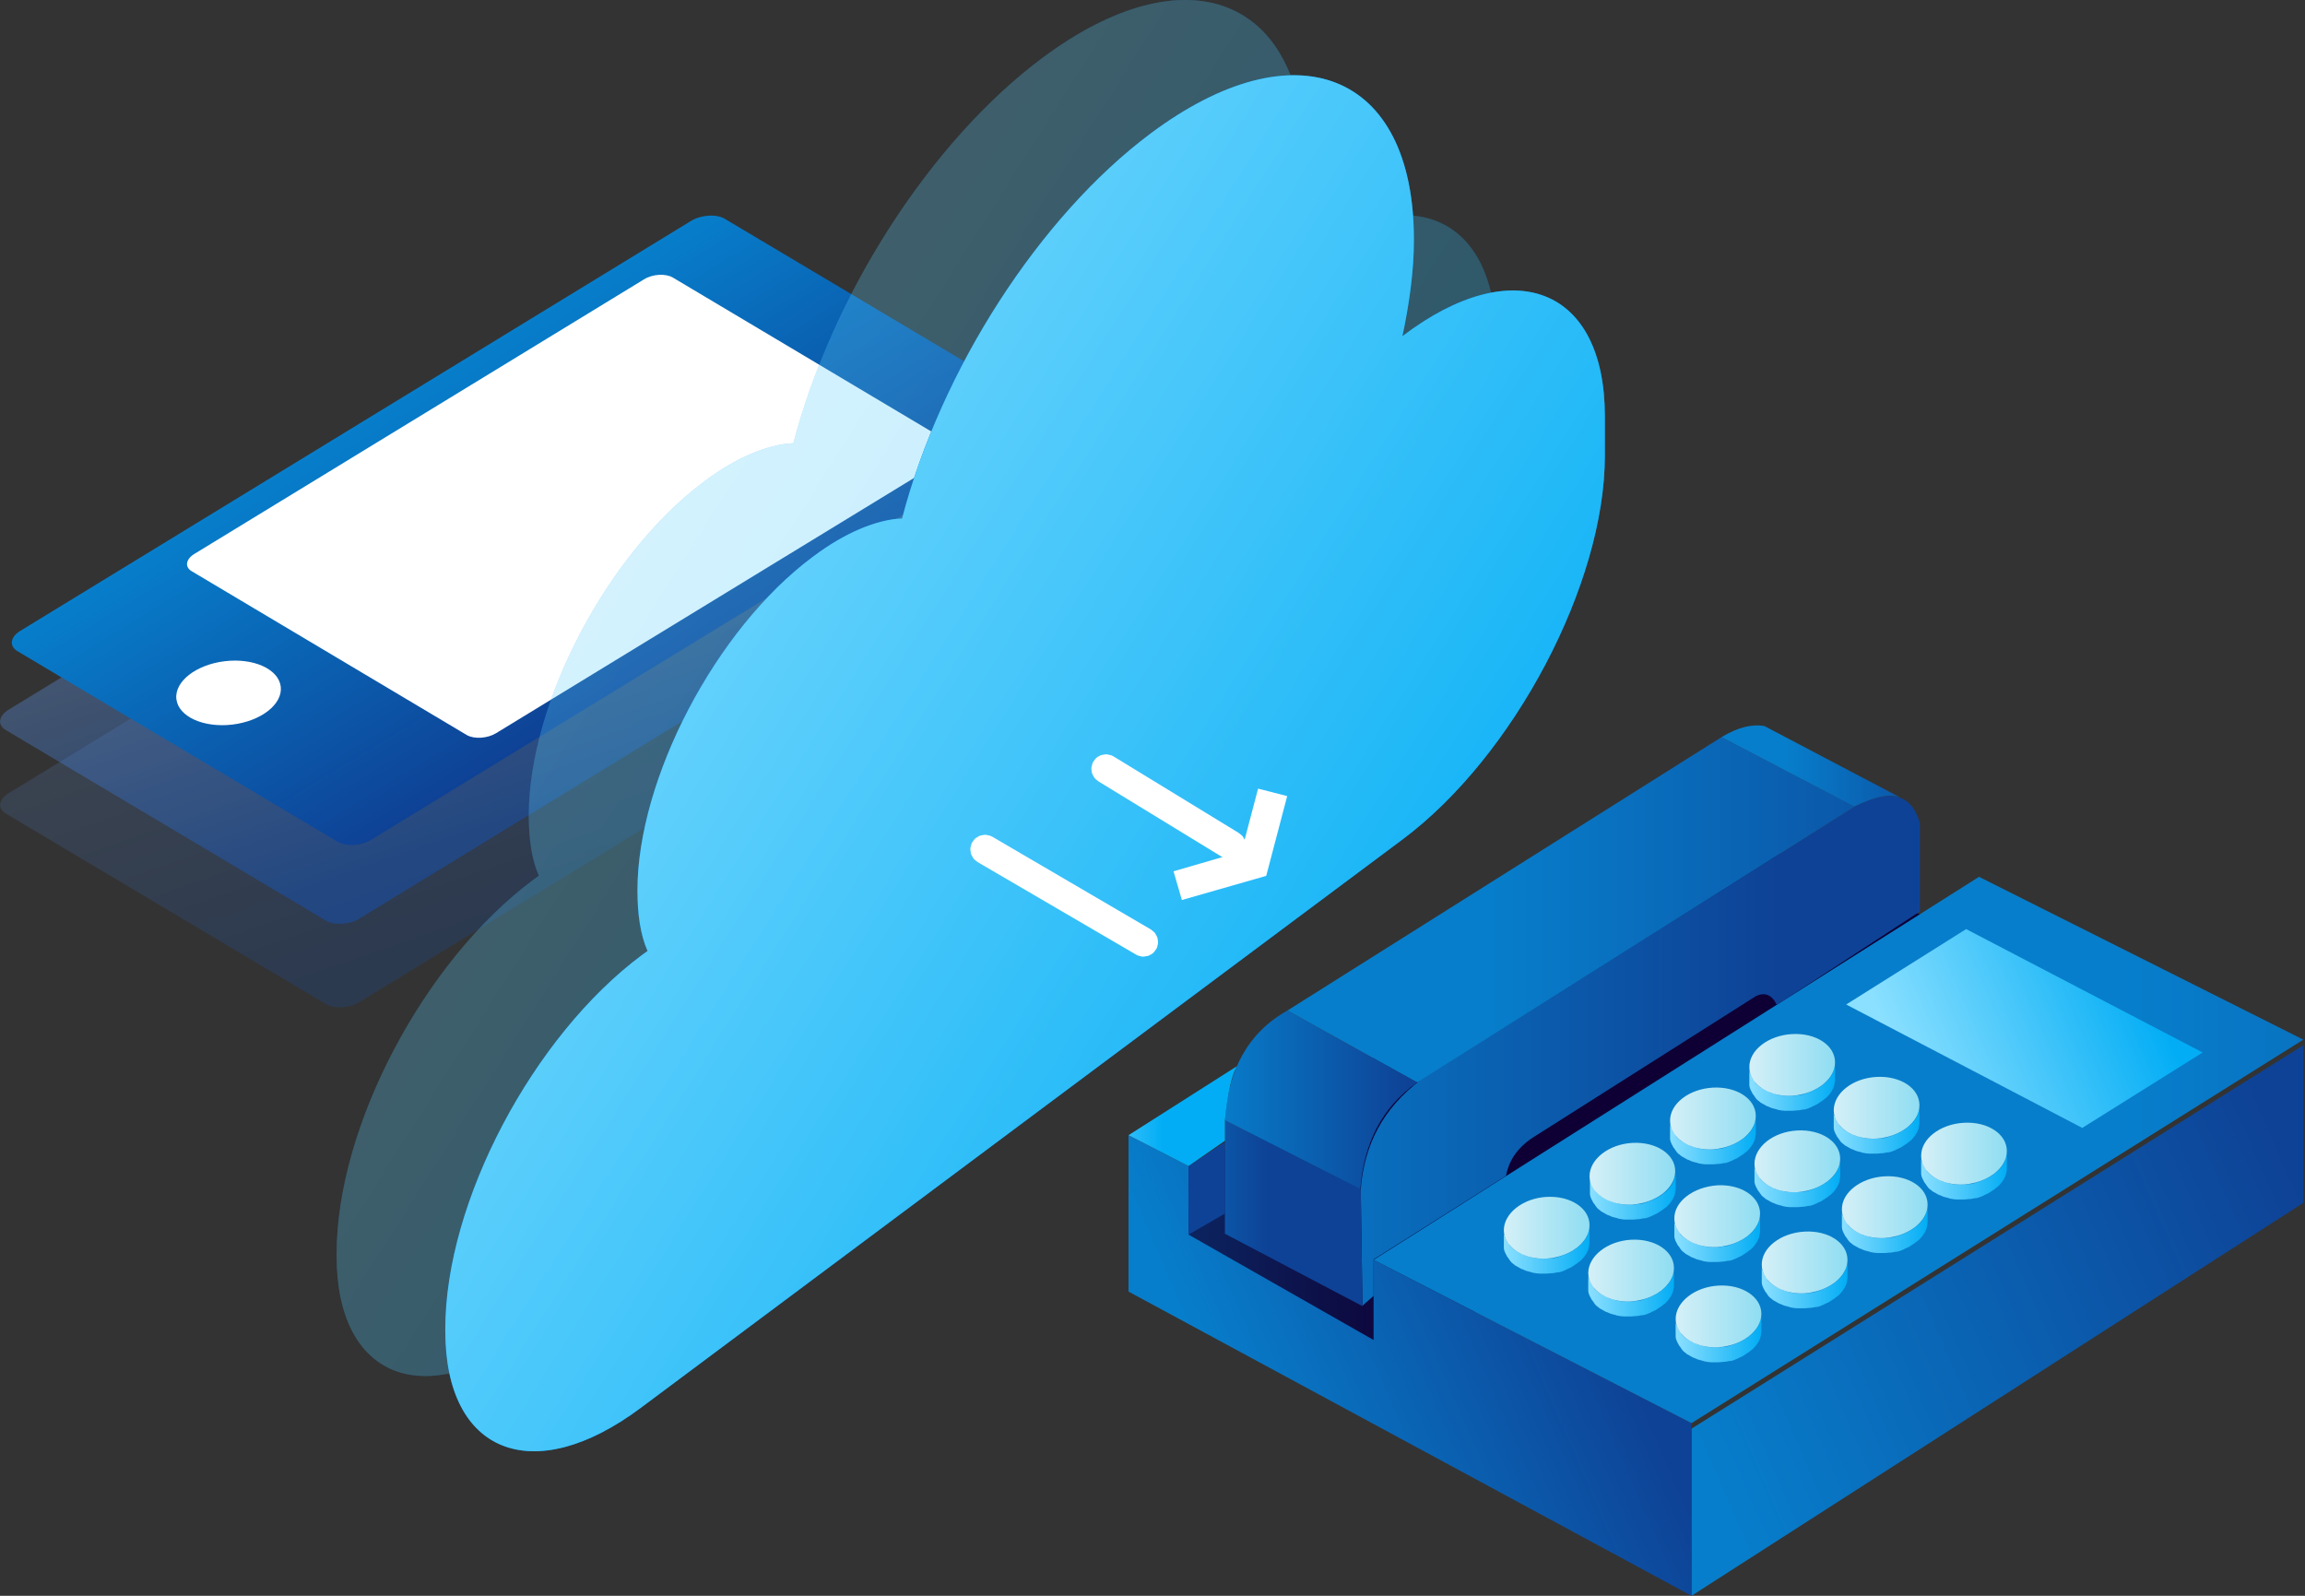 <svg width="182" height="126" viewBox="0 0 182 126" fill="none" xmlns="http://www.w3.org/2000/svg">
<rect x="0" y="0" width="182" height="126" fill="#333333" stroke="none"/>
<g clip-path="url(#clip0_1815_4800)">
<path opacity="0.47" fill-rule="evenodd" clip-rule="evenodd" d="M56.318 30.107L81.587 45.149C82.254 45.557 82.143 46.261 81.365 46.742L28.381 79.126C27.603 79.607 26.38 79.681 25.713 79.274L0.444 64.231C-0.223 63.823 -0.112 63.119 0.667 62.638L53.65 30.255C54.465 29.773 55.651 29.699 56.318 30.107Z" fill="url(#paint0_linear_1815_4800)" fill-opacity="0.3"/>
<path fill-rule="evenodd" clip-rule="evenodd" d="M56.318 23.511L81.587 38.554C82.254 38.962 82.143 39.666 81.365 40.147L28.381 72.53C27.603 73.012 26.38 73.086 25.713 72.678L0.444 57.636C-0.223 57.228 -0.112 56.524 0.667 56.042L53.65 23.66C54.465 23.215 55.651 23.141 56.318 23.511Z" fill="url(#paint1_linear_1815_4800)" fill-opacity="0.3"/>
<path fill-rule="evenodd" clip-rule="evenodd" d="M57.245 17.287L82.514 32.33C83.18 32.737 83.069 33.441 82.291 33.923L29.308 66.306C28.53 66.787 27.307 66.861 26.64 66.454L1.371 51.411C0.704 51.003 0.815 50.299 1.593 49.818L54.577 17.435C55.392 16.953 56.578 16.879 57.245 17.287Z" fill="url(#paint2_linear_1815_4800)"/>
<path d="M18.347 57.211C20.622 56.938 22.333 55.597 22.167 54.215C22.002 52.834 20.023 51.935 17.747 52.208C15.471 52.48 13.761 53.821 13.927 55.203C14.092 56.584 16.071 57.483 18.347 57.211Z" fill="white"/>
<path fill-rule="evenodd" clip-rule="evenodd" d="M53.132 21.918L74.844 34.849C75.437 35.182 75.326 35.812 74.659 36.22L39.163 57.895C38.496 58.303 37.459 58.377 36.866 58.043L15.154 45.112C14.561 44.779 14.672 44.149 15.339 43.741L50.835 22.066C51.539 21.622 52.576 21.585 53.132 21.918Z" fill="white"/>
</g>
<g opacity="0.28">
<path d="M42.087 69.48L42.548 69.144C41.975 67.858 41.751 66.194 41.751 64.362C41.751 55.565 47.919 43.748 55.568 38.043L55.68 37.959C58.071 36.169 60.589 35.078 62.644 34.994C65.721 23.247 73.496 11.15 82.279 4.592C93.69 -3.925 103.06 -0.289 103.06 12.968C103.06 12.968 103.06 12.968 103.06 13.094C103.06 15.318 102.724 17.947 102.151 20.604C110.947 13.919 118.135 16.814 118.135 26.911V30.058C118.135 40.154 110.947 53.789 102.151 60.348L41.989 105.239C33.542 111.546 26.578 108.861 26.578 99.155V99.029C26.564 88.933 33.529 75.857 42.087 69.48Z" fill="#007DD9"/>
<path d="M42.087 69.48L42.548 69.144C41.975 67.858 41.751 66.194 41.751 64.362C41.751 55.565 47.919 43.748 55.568 38.043L55.68 37.959C58.071 36.169 60.589 35.078 62.644 34.994C65.721 23.247 73.496 11.15 82.279 4.592C93.69 -3.925 103.06 -0.289 103.06 12.968C103.06 12.968 103.06 12.968 103.06 13.094C103.06 15.318 102.724 17.947 102.151 20.604C110.947 13.919 118.135 16.814 118.135 26.911V30.058C118.135 40.154 110.947 53.789 102.151 60.348L41.989 105.239C33.542 111.546 26.578 108.861 26.578 99.155V99.029C26.564 88.933 33.529 75.857 42.087 69.48Z" fill="url(#paint3_linear_1815_4800)"/>
</g>
<path d="M50.668 75.42L51.129 75.085C50.556 73.798 50.332 72.134 50.332 70.302C50.332 61.506 56.499 49.689 64.149 43.983L64.261 43.899C66.652 42.109 69.169 41.018 71.225 40.934C74.302 29.187 82.077 17.091 90.859 10.532C102.271 2.015 111.64 5.651 111.64 18.909C111.64 18.909 111.64 18.909 111.64 19.035C111.64 21.258 111.305 23.887 110.731 26.544C119.528 19.86 126.716 22.755 126.716 32.851V35.998C126.716 46.095 119.528 59.73 110.731 66.288L50.57 111.179C42.123 117.486 35.159 114.801 35.159 105.096V104.97C35.145 94.873 42.109 81.797 50.668 75.42Z" fill="#007DD9"/>
<path d="M50.668 75.42L51.129 75.085C50.556 73.798 50.332 72.134 50.332 70.302C50.332 61.506 56.499 49.689 64.149 43.983L64.261 43.899C66.652 42.109 69.169 41.018 71.225 40.934C74.302 29.187 82.077 17.091 90.859 10.532C102.271 2.015 111.64 5.651 111.64 18.909C111.64 18.909 111.64 18.909 111.64 19.035C111.64 21.258 111.305 23.887 110.731 26.544C119.528 19.86 126.716 22.755 126.716 32.851V35.998C126.716 46.095 119.528 59.73 110.731 66.288L50.57 111.179C42.123 117.486 35.159 114.801 35.159 105.096V104.97C35.145 94.873 42.109 81.797 50.668 75.42Z" fill="url(#paint4_linear_1815_4800)"/>
<path d="M77.57 66.952C77.505 67.057 77.544 67.202 77.649 67.267L90.172 74.58C90.277 74.645 90.422 74.606 90.487 74.501C90.553 74.396 90.513 74.252 90.409 74.186L77.885 66.861C77.78 66.808 77.636 66.834 77.57 66.952Z" fill="white" stroke="white" stroke-width="1.845"/>
<path d="M97.424 66.879C97.49 66.775 97.451 66.63 97.346 66.565L87.441 60.511C87.336 60.446 87.191 60.485 87.126 60.59C87.06 60.695 87.1 60.839 87.204 60.905L97.109 66.958C97.215 67.024 97.359 66.984 97.424 66.879Z" fill="white" stroke="white" stroke-width="1.845"/>
<path d="M93.948 69.923L93.803 69.424L98.788 67.981L99.995 63.39L100.507 63.521L99.221 68.414L93.948 69.923Z" fill="white" stroke="white" stroke-width="1.845"/>
<g clip-path="url(#clip1_1815_4800)">
<path d="M90.966 99.409V94.368L136.908 65.815L155.752 74.002L117.794 99.341L115.392 107.529L111.332 108.543L93.605 102.352L90.966 99.409Z" fill="url(#paint5_linear_1815_4800)"/>
<path d="M133.56 112.806V126L181.87 94.977V82.528L133.56 112.806Z" fill="url(#paint6_linear_1815_4800)"/>
<path d="M89.106 89.632L93.842 92.068V97.481L108.457 105.803V99.477L133.559 112.366V126L89.106 101.98V89.632Z" fill="url(#paint7_linear_1815_4800)"/>
<path d="M156.26 69.232L108.457 99.477L133.56 112.366L181.87 82.088L156.26 69.232Z" fill="url(#paint8_linear_1815_4800)"/>
<path d="M145.772 79.314L155.245 73.359L173.92 83.103L164.413 89.057L145.772 79.314Z" fill="url(#paint9_linear_1815_4800)"/>
<path d="M132.173 100.221C132.173 100.322 132.173 100.39 132.139 100.491C132.139 100.525 132.139 100.559 132.105 100.593C132.105 100.627 132.071 100.661 132.071 100.694C132.071 100.728 132.038 100.796 132.038 100.83C132.038 100.864 132.004 100.897 132.004 100.931C131.97 100.965 131.97 101.033 131.936 101.067C131.936 101.1 131.902 101.134 131.902 101.134C131.868 101.168 131.835 101.236 131.801 101.27C131.801 101.303 131.767 101.303 131.767 101.337C131.733 101.405 131.665 101.473 131.598 101.54C131.53 101.608 131.496 101.642 131.429 101.709C131.361 101.777 131.259 101.845 131.158 101.912L131.124 101.946C131.023 102.048 130.887 102.115 130.752 102.183L130.718 102.217C130.583 102.284 130.448 102.352 130.278 102.42C130.245 102.42 130.211 102.454 130.211 102.454C130.042 102.521 129.906 102.555 129.737 102.623C129.703 102.623 129.669 102.623 129.636 102.657C129.5 102.69 129.399 102.724 129.263 102.724C129.23 102.724 129.196 102.724 129.196 102.724C129.06 102.758 128.959 102.758 128.824 102.758C128.756 102.758 128.722 102.758 128.688 102.758C128.553 102.758 128.451 102.758 128.316 102.758C128.282 102.758 128.249 102.758 128.215 102.758C128.046 102.758 127.876 102.724 127.707 102.69C127.673 102.69 127.606 102.657 127.572 102.657C127.538 102.657 127.504 102.657 127.47 102.623C127.403 102.589 127.335 102.589 127.234 102.555H127.2C127.098 102.521 127.031 102.487 126.963 102.454C126.929 102.454 126.929 102.42 126.895 102.42C126.828 102.386 126.794 102.352 126.726 102.352C126.692 102.352 126.658 102.318 126.658 102.318C126.591 102.284 126.557 102.251 126.489 102.217C126.455 102.217 126.455 102.183 126.422 102.183C126.354 102.149 126.286 102.082 126.219 102.048C126.219 102.048 126.219 102.048 126.185 102.014C126.117 101.98 126.083 101.912 126.016 101.879C125.982 101.845 125.982 101.845 125.948 101.811C125.914 101.777 125.88 101.743 125.847 101.676C125.847 101.642 125.813 101.642 125.813 101.608C125.779 101.574 125.745 101.506 125.711 101.473L125.677 101.439C125.644 101.371 125.61 101.303 125.576 101.236C125.576 101.202 125.576 101.202 125.542 101.168C125.508 101.1 125.508 101.067 125.474 100.999C125.474 100.965 125.474 100.965 125.441 100.931C125.441 100.897 125.407 100.83 125.407 100.762C125.407 100.728 125.407 100.728 125.407 100.694C125.407 100.627 125.407 100.559 125.407 100.458V101.642C125.407 101.709 125.407 101.777 125.407 101.879C125.407 101.912 125.407 101.912 125.407 101.946C125.407 102.014 125.441 102.048 125.441 102.115C125.441 102.149 125.441 102.149 125.474 102.183C125.474 102.251 125.508 102.284 125.542 102.352C125.542 102.386 125.542 102.386 125.576 102.42C125.61 102.487 125.644 102.555 125.677 102.623L125.711 102.657C125.745 102.69 125.779 102.758 125.813 102.792C125.813 102.826 125.847 102.826 125.847 102.86C125.88 102.893 125.914 102.927 125.948 102.995C125.982 103.029 125.982 103.029 126.016 103.063C126.05 103.096 126.117 103.164 126.185 103.198C126.185 103.198 126.185 103.198 126.219 103.232C126.286 103.299 126.354 103.333 126.422 103.367C126.455 103.367 126.455 103.401 126.489 103.401C126.557 103.435 126.591 103.469 126.658 103.502C126.692 103.502 126.692 103.536 126.726 103.536C126.794 103.57 126.828 103.604 126.895 103.604C126.929 103.604 126.929 103.638 126.963 103.638C127.031 103.672 127.132 103.705 127.2 103.739H127.234C127.301 103.773 127.369 103.773 127.47 103.807C127.504 103.807 127.538 103.807 127.572 103.841C127.606 103.841 127.64 103.841 127.673 103.875H127.707C127.876 103.908 128.046 103.942 128.215 103.942H128.249C128.282 103.942 128.282 103.942 128.316 103.942C128.451 103.942 128.553 103.942 128.688 103.942C128.722 103.942 128.722 103.942 128.756 103.942C128.79 103.942 128.824 103.942 128.824 103.942C128.959 103.942 129.094 103.908 129.196 103.908H129.23C129.263 103.908 129.263 103.908 129.297 103.908C129.433 103.875 129.534 103.875 129.669 103.841C129.703 103.841 129.703 103.841 129.737 103.841H129.771C129.94 103.807 130.109 103.739 130.245 103.672H130.278C130.278 103.672 130.312 103.672 130.312 103.638C130.448 103.57 130.617 103.502 130.752 103.435L130.786 103.401C130.921 103.333 131.023 103.232 131.158 103.164C131.158 103.164 131.192 103.164 131.192 103.13C131.293 103.063 131.361 102.995 131.462 102.927C131.53 102.86 131.564 102.826 131.632 102.758C131.699 102.69 131.733 102.623 131.801 102.555C131.801 102.521 131.835 102.521 131.835 102.487C131.868 102.454 131.902 102.386 131.936 102.352C131.936 102.318 131.97 102.284 131.97 102.284C131.97 102.251 132.004 102.217 132.004 102.217C132.004 102.183 132.004 102.183 132.038 102.149C132.038 102.115 132.071 102.082 132.071 102.048C132.105 102.014 132.105 101.946 132.105 101.912C132.105 101.879 132.139 101.845 132.139 101.811V101.777V101.743C132.173 101.642 132.173 101.574 132.173 101.473V101.439V101.405V100.221C132.173 100.187 132.173 100.153 132.173 100.221Z" fill="url(#paint10_linear_1815_4800)"/>
<path d="M128.79 97.887C130.65 97.785 132.173 98.766 132.173 100.119C132.173 101.473 130.65 102.623 128.79 102.758C126.929 102.86 125.407 101.845 125.407 100.525C125.407 99.172 126.929 97.988 128.79 97.887Z" fill="url(#paint11_linear_1815_4800)"/>
<path d="M125.508 96.838C125.508 96.939 125.508 97.007 125.474 97.108C125.474 97.142 125.474 97.176 125.441 97.21C125.441 97.244 125.407 97.278 125.407 97.311C125.407 97.345 125.373 97.413 125.373 97.447C125.373 97.481 125.339 97.514 125.339 97.548C125.305 97.582 125.305 97.65 125.272 97.683C125.272 97.717 125.238 97.751 125.238 97.751C125.204 97.785 125.17 97.853 125.136 97.886C125.136 97.92 125.102 97.92 125.102 97.954C125.069 98.022 125.001 98.09 124.933 98.157C124.866 98.225 124.832 98.259 124.764 98.326C124.696 98.394 124.595 98.462 124.493 98.529L124.46 98.563C124.358 98.665 124.223 98.732 124.087 98.8L124.054 98.834C123.918 98.901 123.783 98.969 123.614 99.037C123.58 99.037 123.546 99.071 123.546 99.071C123.377 99.138 123.242 99.172 123.073 99.24C123.039 99.24 123.005 99.24 122.971 99.274C122.836 99.307 122.734 99.341 122.599 99.341C122.565 99.341 122.531 99.341 122.531 99.341C122.396 99.375 122.294 99.375 122.159 99.375C122.091 99.375 122.058 99.375 122.024 99.375C121.888 99.375 121.787 99.375 121.652 99.375C121.618 99.375 121.584 99.375 121.55 99.375C121.381 99.375 121.212 99.341 121.043 99.307C121.009 99.307 120.941 99.274 120.907 99.274C120.874 99.274 120.84 99.274 120.806 99.24C120.738 99.206 120.671 99.206 120.569 99.172H120.535C120.434 99.138 120.366 99.104 120.298 99.071C120.265 99.071 120.265 99.037 120.231 99.037C120.163 99.003 120.129 98.969 120.062 98.969C120.028 98.969 119.994 98.935 119.994 98.935C119.926 98.901 119.892 98.868 119.825 98.834C119.791 98.834 119.791 98.8 119.757 98.8C119.689 98.766 119.622 98.698 119.554 98.665C119.554 98.665 119.554 98.665 119.52 98.631C119.453 98.597 119.419 98.529 119.351 98.496C119.317 98.462 119.317 98.462 119.283 98.428C119.25 98.394 119.216 98.36 119.182 98.293C119.182 98.259 119.148 98.259 119.148 98.225C119.114 98.191 119.08 98.123 119.047 98.09L119.013 98.056C118.979 97.988 118.945 97.92 118.911 97.853C118.911 97.819 118.911 97.819 118.878 97.785C118.844 97.717 118.844 97.683 118.81 97.616C118.81 97.582 118.81 97.582 118.776 97.548C118.776 97.514 118.742 97.447 118.742 97.379C118.742 97.345 118.742 97.345 118.742 97.311C118.742 97.244 118.742 97.176 118.742 97.075V98.259C118.742 98.326 118.742 98.394 118.742 98.496C118.742 98.529 118.742 98.529 118.742 98.563C118.742 98.631 118.776 98.665 118.776 98.732C118.776 98.766 118.776 98.766 118.81 98.8C118.81 98.868 118.844 98.901 118.878 98.969C118.878 99.003 118.878 99.003 118.911 99.037C118.945 99.104 118.979 99.172 119.013 99.24L119.047 99.274C119.08 99.307 119.114 99.375 119.148 99.409C119.148 99.443 119.182 99.443 119.182 99.477C119.216 99.51 119.25 99.544 119.283 99.612C119.317 99.646 119.317 99.646 119.351 99.68C119.385 99.713 119.453 99.781 119.52 99.815C119.52 99.815 119.52 99.815 119.554 99.849C119.622 99.916 119.689 99.95 119.757 99.984C119.791 99.984 119.791 100.018 119.825 100.018C119.892 100.052 119.926 100.086 119.994 100.119C120.028 100.119 120.028 100.153 120.062 100.153C120.129 100.187 120.163 100.221 120.231 100.221C120.265 100.221 120.265 100.255 120.298 100.255C120.366 100.288 120.468 100.322 120.535 100.356H120.569C120.637 100.39 120.704 100.39 120.806 100.424C120.84 100.424 120.874 100.424 120.907 100.458C120.941 100.458 120.975 100.458 121.009 100.491H121.043C121.212 100.525 121.381 100.559 121.55 100.559H121.584C121.618 100.559 121.618 100.559 121.652 100.559C121.787 100.559 121.888 100.559 122.024 100.559C122.058 100.559 122.058 100.559 122.091 100.559C122.125 100.559 122.159 100.559 122.159 100.559C122.294 100.559 122.43 100.525 122.531 100.525H122.565C122.599 100.525 122.599 100.525 122.633 100.525C122.768 100.491 122.87 100.491 123.005 100.458C123.039 100.458 123.039 100.458 123.073 100.458H123.106C123.275 100.424 123.445 100.356 123.58 100.288H123.614C123.614 100.288 123.648 100.288 123.648 100.255C123.783 100.187 123.952 100.119 124.087 100.052L124.121 100.018C124.257 99.95 124.358 99.849 124.493 99.781C124.493 99.781 124.527 99.781 124.527 99.747C124.629 99.68 124.696 99.612 124.798 99.544C124.866 99.477 124.899 99.443 124.967 99.375C125.035 99.307 125.069 99.24 125.136 99.172C125.136 99.138 125.17 99.138 125.17 99.104C125.204 99.071 125.238 99.003 125.272 98.969C125.272 98.935 125.305 98.901 125.305 98.901C125.305 98.868 125.339 98.834 125.339 98.834C125.339 98.8 125.339 98.8 125.373 98.766C125.373 98.732 125.407 98.698 125.407 98.665C125.441 98.631 125.441 98.563 125.441 98.529C125.441 98.496 125.474 98.462 125.474 98.428V98.394V98.36C125.508 98.259 125.508 98.191 125.508 98.09V98.056V98.022V96.838C125.508 96.804 125.508 96.77 125.508 96.838Z" fill="url(#paint12_linear_1815_4800)"/>
<path d="M122.125 94.504C123.986 94.402 125.508 95.383 125.508 96.736C125.508 98.09 123.986 99.24 122.125 99.375C120.264 99.477 118.742 98.462 118.742 97.142C118.742 95.789 120.264 94.605 122.125 94.504Z" fill="url(#paint13_linear_1815_4800)"/>
<path d="M139.074 103.841C139.074 103.942 139.074 104.01 139.04 104.111C139.04 104.145 139.04 104.179 139.007 104.213C139.007 104.247 138.973 104.281 138.973 104.314C138.973 104.348 138.939 104.416 138.939 104.45C138.939 104.484 138.905 104.517 138.905 104.551C138.871 104.585 138.871 104.653 138.837 104.687C138.837 104.72 138.804 104.754 138.804 104.754C138.77 104.788 138.736 104.856 138.702 104.89C138.702 104.923 138.668 104.923 138.668 104.957C138.634 105.025 138.567 105.093 138.499 105.16C138.431 105.228 138.398 105.262 138.33 105.329C138.262 105.397 138.161 105.465 138.059 105.532L138.025 105.566C137.924 105.668 137.789 105.735 137.653 105.803L137.62 105.837C137.484 105.904 137.349 105.972 137.18 106.04C137.146 106.04 137.112 106.074 137.112 106.074C136.943 106.141 136.808 106.175 136.638 106.243C136.605 106.243 136.571 106.243 136.537 106.277C136.402 106.31 136.3 106.344 136.165 106.344C136.131 106.344 136.097 106.344 136.097 106.344C135.962 106.378 135.86 106.378 135.725 106.378C135.657 106.378 135.624 106.378 135.59 106.378C135.454 106.378 135.353 106.378 135.218 106.378C135.184 106.378 135.15 106.378 135.116 106.378C134.947 106.378 134.778 106.344 134.609 106.31C134.575 106.31 134.507 106.277 134.473 106.277C134.439 106.277 134.406 106.277 134.372 106.243C134.304 106.209 134.236 106.209 134.135 106.175H134.101C134 106.141 133.932 106.107 133.864 106.074C133.83 106.074 133.83 106.04 133.797 106.04C133.729 106.006 133.695 105.972 133.628 105.972C133.594 105.972 133.56 105.938 133.56 105.938C133.492 105.904 133.458 105.871 133.391 105.837C133.357 105.837 133.357 105.803 133.323 105.803C133.255 105.769 133.188 105.702 133.12 105.668C133.12 105.668 133.12 105.668 133.086 105.634C133.019 105.6 132.985 105.532 132.917 105.499C132.883 105.465 132.883 105.465 132.849 105.431C132.816 105.397 132.782 105.363 132.748 105.296C132.748 105.262 132.714 105.262 132.714 105.228C132.68 105.194 132.646 105.126 132.613 105.093L132.579 105.059C132.545 104.991 132.511 104.923 132.477 104.856C132.477 104.822 132.477 104.822 132.443 104.788C132.41 104.72 132.41 104.687 132.376 104.619C132.376 104.585 132.376 104.585 132.342 104.551C132.342 104.517 132.308 104.45 132.308 104.382C132.308 104.348 132.308 104.348 132.308 104.314C132.308 104.247 132.308 104.179 132.308 104.078V105.262C132.308 105.329 132.308 105.397 132.308 105.499C132.308 105.532 132.308 105.532 132.308 105.566C132.308 105.634 132.342 105.668 132.342 105.735C132.342 105.769 132.342 105.769 132.376 105.803C132.376 105.871 132.41 105.904 132.443 105.972C132.443 106.006 132.443 106.006 132.477 106.04C132.511 106.107 132.545 106.175 132.579 106.243L132.613 106.277C132.646 106.31 132.68 106.378 132.714 106.412C132.714 106.446 132.748 106.446 132.748 106.48C132.782 106.513 132.816 106.547 132.849 106.615C132.883 106.649 132.883 106.649 132.917 106.683C132.951 106.716 133.019 106.784 133.086 106.818C133.086 106.818 133.086 106.818 133.12 106.852C133.188 106.919 133.255 106.953 133.323 106.987C133.357 106.987 133.357 107.021 133.391 107.021C133.458 107.055 133.492 107.089 133.56 107.122C133.594 107.122 133.594 107.156 133.628 107.156C133.695 107.19 133.729 107.224 133.797 107.224C133.83 107.224 133.83 107.258 133.864 107.258C133.932 107.292 134.033 107.325 134.101 107.359H134.135C134.203 107.393 134.27 107.393 134.372 107.427C134.406 107.427 134.439 107.427 134.473 107.461C134.507 107.461 134.541 107.461 134.575 107.495H134.609C134.778 107.528 134.947 107.562 135.116 107.562H135.15C135.184 107.562 135.184 107.562 135.218 107.562C135.353 107.562 135.454 107.562 135.59 107.562C135.624 107.562 135.624 107.562 135.657 107.562C135.691 107.562 135.725 107.562 135.725 107.562C135.86 107.562 135.996 107.528 136.097 107.528H136.131C136.165 107.528 136.165 107.528 136.199 107.528C136.334 107.495 136.435 107.495 136.571 107.461C136.605 107.461 136.605 107.461 136.638 107.461H136.672C136.841 107.427 137.011 107.359 137.146 107.292H137.18C137.18 107.292 137.214 107.292 137.214 107.258C137.349 107.19 137.518 107.122 137.653 107.055L137.687 107.021C137.823 106.953 137.924 106.852 138.059 106.784C138.059 106.784 138.093 106.784 138.093 106.75C138.195 106.683 138.262 106.615 138.364 106.547C138.431 106.48 138.465 106.446 138.533 106.378C138.601 106.31 138.634 106.243 138.702 106.175C138.702 106.141 138.736 106.141 138.736 106.107C138.77 106.074 138.804 106.006 138.837 105.972C138.837 105.938 138.871 105.904 138.871 105.904C138.871 105.871 138.905 105.837 138.905 105.837C138.905 105.803 138.905 105.803 138.939 105.769C138.939 105.735 138.973 105.702 138.973 105.668C139.007 105.634 139.007 105.566 139.007 105.532C139.007 105.499 139.04 105.465 139.04 105.431V105.397V105.363C139.074 105.262 139.074 105.194 139.074 105.093V105.059V105.025V103.841C139.074 103.807 139.074 103.773 139.074 103.841Z" fill="url(#paint14_linear_1815_4800)"/>
<path d="M135.692 101.507C137.552 101.405 139.075 102.386 139.075 103.739C139.075 105.093 137.552 106.243 135.692 106.378C133.831 106.48 132.309 105.465 132.309 104.145C132.309 102.792 133.831 101.608 135.692 101.507Z" fill="url(#paint15_linear_1815_4800)"/>
<path d="M138.973 95.925C138.973 96.026 138.973 96.094 138.939 96.195C138.939 96.229 138.939 96.263 138.905 96.297C138.905 96.331 138.871 96.364 138.871 96.398C138.871 96.432 138.838 96.5 138.838 96.534C138.838 96.567 138.804 96.601 138.804 96.635C138.77 96.669 138.77 96.737 138.736 96.77C138.736 96.804 138.702 96.838 138.702 96.838C138.668 96.872 138.635 96.939 138.601 96.973C138.601 97.007 138.567 97.007 138.567 97.041C138.533 97.109 138.465 97.176 138.398 97.244C138.33 97.312 138.296 97.346 138.229 97.413C138.161 97.481 138.059 97.549 137.958 97.616L137.924 97.65C137.823 97.751 137.687 97.819 137.552 97.887L137.518 97.921C137.383 97.988 137.248 98.056 137.078 98.124C137.045 98.124 137.011 98.157 137.011 98.157C136.842 98.225 136.706 98.259 136.537 98.327C136.503 98.327 136.469 98.327 136.436 98.36C136.3 98.394 136.199 98.428 136.063 98.428C136.03 98.428 135.996 98.428 135.996 98.428C135.861 98.462 135.759 98.462 135.624 98.462C135.556 98.462 135.522 98.462 135.488 98.462C135.353 98.462 135.252 98.462 135.116 98.462C135.082 98.462 135.049 98.462 135.015 98.462C134.846 98.462 134.676 98.428 134.507 98.394C134.473 98.394 134.406 98.36 134.372 98.36C134.338 98.36 134.304 98.36 134.27 98.327C134.203 98.293 134.135 98.293 134.034 98.259H134C133.898 98.225 133.831 98.191 133.763 98.157C133.729 98.157 133.729 98.124 133.695 98.124C133.628 98.09 133.594 98.056 133.526 98.056C133.492 98.056 133.459 98.022 133.459 98.022C133.391 97.988 133.357 97.954 133.289 97.921C133.256 97.921 133.256 97.887 133.222 97.887C133.154 97.853 133.086 97.785 133.019 97.751C133.019 97.751 133.019 97.751 132.985 97.718C132.917 97.684 132.883 97.616 132.816 97.582C132.782 97.549 132.782 97.549 132.748 97.515C132.714 97.481 132.68 97.447 132.647 97.379C132.647 97.346 132.613 97.346 132.613 97.312C132.579 97.278 132.545 97.21 132.511 97.176L132.477 97.142C132.444 97.075 132.41 97.007 132.376 96.939C132.376 96.906 132.376 96.906 132.342 96.872C132.308 96.804 132.308 96.77 132.274 96.703C132.274 96.669 132.274 96.669 132.241 96.635C132.241 96.601 132.207 96.534 132.207 96.466C132.207 96.432 132.207 96.432 132.207 96.398C132.207 96.331 132.207 96.263 132.207 96.161V97.346C132.207 97.413 132.207 97.481 132.207 97.582C132.207 97.616 132.207 97.616 132.207 97.65C132.207 97.718 132.241 97.751 132.241 97.819C132.241 97.853 132.241 97.853 132.274 97.887C132.274 97.954 132.308 97.988 132.342 98.056C132.342 98.09 132.342 98.09 132.376 98.124C132.41 98.191 132.444 98.259 132.477 98.327L132.511 98.36C132.545 98.394 132.579 98.462 132.613 98.496C132.613 98.53 132.647 98.53 132.647 98.563C132.68 98.597 132.714 98.631 132.748 98.699C132.782 98.733 132.782 98.733 132.816 98.766C132.85 98.8 132.917 98.868 132.985 98.902C132.985 98.902 132.985 98.902 133.019 98.936C133.086 99.003 133.154 99.037 133.222 99.071C133.256 99.071 133.256 99.105 133.289 99.105C133.357 99.138 133.391 99.172 133.459 99.206C133.492 99.206 133.492 99.24 133.526 99.24C133.594 99.274 133.628 99.308 133.695 99.308C133.729 99.308 133.729 99.341 133.763 99.341C133.831 99.375 133.932 99.409 134 99.443H134.034C134.101 99.477 134.169 99.477 134.27 99.511C134.304 99.511 134.338 99.511 134.372 99.544C134.406 99.544 134.44 99.544 134.473 99.578H134.507C134.676 99.612 134.846 99.646 135.015 99.646H135.049C135.082 99.646 135.082 99.646 135.116 99.646C135.252 99.646 135.353 99.646 135.488 99.646C135.522 99.646 135.522 99.646 135.556 99.646C135.59 99.646 135.624 99.646 135.624 99.646C135.759 99.646 135.894 99.612 135.996 99.612H136.03C136.063 99.612 136.063 99.612 136.097 99.612C136.233 99.578 136.334 99.578 136.469 99.544C136.503 99.544 136.503 99.544 136.537 99.544H136.571C136.74 99.511 136.909 99.443 137.045 99.375H137.078C137.078 99.375 137.112 99.375 137.112 99.341C137.248 99.274 137.417 99.206 137.552 99.138L137.586 99.105C137.721 99.037 137.823 98.936 137.958 98.868C137.958 98.868 137.992 98.868 137.992 98.834C138.093 98.766 138.161 98.699 138.262 98.631C138.33 98.563 138.364 98.53 138.432 98.462C138.499 98.394 138.533 98.327 138.601 98.259C138.601 98.225 138.635 98.225 138.635 98.191C138.668 98.157 138.702 98.09 138.736 98.056C138.736 98.022 138.77 97.988 138.77 97.988C138.77 97.954 138.804 97.921 138.804 97.921C138.804 97.887 138.804 97.887 138.838 97.853C138.838 97.819 138.871 97.785 138.871 97.751C138.905 97.718 138.905 97.65 138.905 97.616C138.905 97.582 138.939 97.549 138.939 97.515V97.481V97.447C138.973 97.346 138.973 97.278 138.973 97.176V97.142V97.109V95.857C138.973 95.891 138.973 95.925 138.973 95.925Z" fill="url(#paint16_linear_1815_4800)"/>
<path d="M135.589 93.59C137.45 93.489 138.972 94.47 138.972 95.823C138.972 97.176 137.45 98.327 135.589 98.462C133.729 98.563 132.206 97.549 132.206 96.229C132.173 94.876 133.695 93.726 135.589 93.59Z" fill="url(#paint17_linear_1815_4800)"/>
<path d="M132.308 92.575C132.308 92.677 132.308 92.744 132.274 92.846C132.274 92.88 132.274 92.913 132.24 92.947C132.24 92.981 132.206 93.015 132.206 93.049C132.206 93.083 132.173 93.15 132.173 93.184C132.173 93.218 132.139 93.252 132.139 93.286C132.105 93.319 132.105 93.387 132.071 93.421C132.071 93.455 132.037 93.489 132.037 93.489C132.003 93.522 131.97 93.59 131.936 93.624C131.936 93.658 131.902 93.658 131.902 93.692C131.868 93.759 131.8 93.827 131.733 93.894C131.665 93.962 131.631 93.996 131.564 94.064C131.496 94.131 131.394 94.199 131.293 94.267L131.259 94.3C131.158 94.402 131.022 94.47 130.887 94.537L130.853 94.571C130.718 94.639 130.583 94.707 130.413 94.774C130.38 94.774 130.346 94.808 130.346 94.808C130.177 94.876 130.041 94.909 129.872 94.977C129.838 94.977 129.804 94.977 129.771 95.011C129.635 95.045 129.534 95.079 129.398 95.079C129.365 95.079 129.331 95.079 129.331 95.079C129.195 95.112 129.094 95.112 128.959 95.112C128.891 95.112 128.857 95.112 128.823 95.112C128.688 95.112 128.587 95.112 128.451 95.112C128.417 95.112 128.384 95.112 128.35 95.112C128.181 95.112 128.011 95.079 127.842 95.045C127.808 95.045 127.741 95.011 127.707 95.011C127.673 95.011 127.639 95.011 127.605 94.977C127.538 94.943 127.47 94.943 127.369 94.909H127.335C127.233 94.876 127.166 94.842 127.098 94.808C127.064 94.808 127.064 94.774 127.03 94.774C126.963 94.74 126.929 94.707 126.861 94.707C126.827 94.707 126.793 94.673 126.793 94.673C126.726 94.639 126.692 94.605 126.624 94.571C126.591 94.571 126.59 94.537 126.557 94.537C126.489 94.504 126.421 94.436 126.354 94.402C126.354 94.402 126.354 94.402 126.32 94.368C126.252 94.334 126.218 94.267 126.151 94.233C126.117 94.199 126.117 94.199 126.083 94.165C126.049 94.131 126.015 94.097 125.982 94.03C125.982 93.996 125.948 93.996 125.948 93.962C125.914 93.928 125.88 93.861 125.846 93.827L125.812 93.793C125.779 93.725 125.745 93.658 125.711 93.59C125.711 93.556 125.711 93.556 125.677 93.522C125.643 93.455 125.643 93.421 125.609 93.353C125.609 93.319 125.609 93.319 125.576 93.286C125.576 93.252 125.542 93.184 125.542 93.116C125.542 93.083 125.542 93.083 125.542 93.049C125.542 92.981 125.542 92.913 125.542 92.812V93.996C125.542 94.064 125.542 94.131 125.542 94.233C125.542 94.267 125.542 94.267 125.542 94.3C125.542 94.368 125.576 94.402 125.576 94.47C125.576 94.504 125.576 94.504 125.609 94.537C125.609 94.605 125.643 94.639 125.677 94.707C125.677 94.74 125.677 94.74 125.711 94.774C125.745 94.842 125.779 94.909 125.812 94.977L125.846 95.011C125.88 95.045 125.914 95.112 125.948 95.146C125.948 95.18 125.982 95.18 125.982 95.214C126.015 95.248 126.049 95.282 126.083 95.349C126.117 95.383 126.117 95.383 126.151 95.417C126.185 95.451 126.252 95.518 126.32 95.552C126.32 95.552 126.32 95.552 126.354 95.586C126.421 95.654 126.489 95.688 126.557 95.721C126.59 95.721 126.591 95.755 126.624 95.755C126.692 95.789 126.726 95.823 126.793 95.857C126.827 95.857 126.827 95.891 126.861 95.891C126.929 95.924 126.963 95.958 127.03 95.958C127.064 95.958 127.064 95.992 127.098 95.992C127.166 96.026 127.267 96.06 127.335 96.094H127.369C127.436 96.127 127.504 96.127 127.605 96.161C127.639 96.161 127.673 96.161 127.707 96.195C127.741 96.195 127.775 96.195 127.808 96.229H127.842C128.011 96.263 128.181 96.296 128.35 96.296H128.384C128.417 96.296 128.417 96.296 128.451 96.296C128.587 96.296 128.688 96.296 128.823 96.296C128.857 96.296 128.857 96.296 128.891 96.296C128.925 96.296 128.959 96.296 128.959 96.296C129.094 96.296 129.229 96.263 129.331 96.263H129.365C129.398 96.263 129.398 96.263 129.432 96.263C129.568 96.229 129.669 96.229 129.804 96.195C129.838 96.195 129.838 96.195 129.872 96.195H129.906C130.075 96.161 130.244 96.094 130.38 96.026H130.413C130.413 96.026 130.447 96.026 130.447 95.992C130.583 95.924 130.752 95.857 130.887 95.789L130.921 95.755C131.056 95.688 131.158 95.586 131.293 95.518C131.293 95.518 131.327 95.518 131.327 95.485C131.428 95.417 131.496 95.349 131.597 95.282C131.665 95.214 131.699 95.18 131.767 95.112C131.834 95.045 131.868 94.977 131.936 94.909C131.936 94.876 131.97 94.876 131.97 94.842C132.003 94.808 132.037 94.74 132.071 94.707C132.071 94.673 132.105 94.639 132.105 94.639C132.105 94.605 132.139 94.571 132.139 94.571C132.139 94.537 132.139 94.537 132.173 94.504C132.173 94.47 132.206 94.436 132.206 94.402C132.24 94.368 132.24 94.3 132.24 94.267C132.24 94.233 132.274 94.199 132.274 94.165V94.131V94.097C132.308 93.996 132.308 93.928 132.308 93.827V93.793V93.759V92.474C132.308 92.507 132.308 92.541 132.308 92.575Z" fill="url(#paint18_linear_1815_4800)"/>
<path d="M128.891 90.241C130.752 90.139 132.274 91.121 132.274 92.474C132.274 93.827 130.752 94.977 128.891 95.112C127.03 95.214 125.508 94.199 125.508 92.88C125.508 91.526 127.03 90.342 128.891 90.241Z" fill="url(#paint19_linear_1815_4800)"/>
<path d="M145.874 99.578C145.874 99.68 145.874 99.747 145.84 99.849C145.84 99.882 145.84 99.916 145.806 99.95C145.806 99.984 145.773 100.018 145.773 100.052C145.773 100.085 145.739 100.153 145.739 100.187C145.739 100.221 145.705 100.255 145.705 100.288C145.671 100.322 145.671 100.39 145.637 100.424C145.637 100.458 145.603 100.491 145.603 100.491C145.57 100.525 145.536 100.593 145.502 100.627C145.502 100.661 145.468 100.661 145.468 100.694C145.434 100.762 145.367 100.83 145.299 100.897C145.231 100.965 145.197 100.999 145.13 101.067C145.062 101.134 144.961 101.202 144.859 101.27L144.825 101.303C144.724 101.405 144.588 101.473 144.453 101.54L144.419 101.574C144.284 101.642 144.149 101.709 143.98 101.777C143.946 101.777 143.912 101.811 143.912 101.811C143.743 101.878 143.607 101.912 143.438 101.98C143.404 101.98 143.371 101.98 143.337 102.014C143.201 102.048 143.1 102.081 142.965 102.081C142.931 102.081 142.897 102.081 142.897 102.081C142.762 102.115 142.66 102.115 142.525 102.115C142.457 102.115 142.423 102.115 142.389 102.115C142.254 102.115 142.153 102.115 142.017 102.115C141.984 102.115 141.95 102.115 141.916 102.115C141.747 102.115 141.578 102.081 141.408 102.048C141.375 102.048 141.307 102.014 141.273 102.014C141.239 102.014 141.205 102.014 141.172 101.98C141.104 101.946 141.036 101.946 140.935 101.912H140.901C140.799 101.878 140.732 101.845 140.664 101.811C140.63 101.811 140.63 101.777 140.596 101.777C140.529 101.743 140.495 101.709 140.427 101.709C140.393 101.709 140.36 101.676 140.36 101.676C140.292 101.642 140.258 101.608 140.19 101.574C140.157 101.574 140.157 101.54 140.123 101.54C140.055 101.506 139.988 101.439 139.92 101.405C139.92 101.405 139.92 101.405 139.886 101.371C139.818 101.337 139.785 101.27 139.717 101.236C139.683 101.202 139.683 101.202 139.649 101.168C139.615 101.134 139.582 101.1 139.548 101.033C139.548 100.999 139.514 100.999 139.514 100.965C139.48 100.931 139.446 100.864 139.412 100.83L139.379 100.796C139.345 100.728 139.311 100.661 139.277 100.593C139.277 100.559 139.277 100.559 139.243 100.525C139.209 100.458 139.209 100.424 139.176 100.356C139.176 100.322 139.176 100.322 139.142 100.288C139.142 100.255 139.108 100.187 139.108 100.119C139.108 100.085 139.108 100.085 139.108 100.052C139.108 99.984 139.108 99.916 139.108 99.815V100.999C139.108 101.067 139.108 101.134 139.108 101.236C139.108 101.27 139.108 101.27 139.108 101.303C139.108 101.371 139.142 101.405 139.142 101.473C139.142 101.506 139.142 101.506 139.176 101.54C139.176 101.608 139.209 101.642 139.243 101.709C139.243 101.743 139.243 101.743 139.277 101.777C139.311 101.845 139.345 101.912 139.379 101.98L139.412 102.014C139.446 102.048 139.48 102.115 139.514 102.149C139.514 102.183 139.548 102.183 139.548 102.217C139.582 102.251 139.615 102.284 139.649 102.352C139.683 102.386 139.683 102.386 139.717 102.42C139.751 102.454 139.818 102.521 139.886 102.555C139.886 102.555 139.886 102.555 139.92 102.589C139.988 102.657 140.055 102.69 140.123 102.724C140.157 102.724 140.157 102.758 140.19 102.758C140.258 102.792 140.292 102.826 140.36 102.86C140.393 102.86 140.393 102.893 140.427 102.893C140.495 102.927 140.529 102.961 140.596 102.961C140.63 102.961 140.63 102.995 140.664 102.995C140.732 103.029 140.833 103.063 140.901 103.096H140.935C141.002 103.13 141.07 103.13 141.172 103.164C141.205 103.164 141.239 103.164 141.273 103.198C141.307 103.198 141.341 103.198 141.375 103.232H141.408C141.578 103.266 141.747 103.299 141.916 103.299H141.95C141.984 103.299 141.984 103.299 142.017 103.299C142.153 103.299 142.254 103.299 142.389 103.299C142.423 103.299 142.423 103.299 142.457 103.299C142.491 103.299 142.525 103.299 142.525 103.299C142.66 103.299 142.795 103.266 142.897 103.266H142.931C142.965 103.266 142.965 103.266 142.998 103.266C143.134 103.232 143.235 103.232 143.371 103.198C143.404 103.198 143.404 103.198 143.438 103.198H143.472C143.641 103.164 143.81 103.096 143.946 103.029H143.98C143.98 103.029 144.013 103.029 144.013 102.995C144.149 102.927 144.318 102.86 144.453 102.792L144.487 102.758C144.622 102.69 144.724 102.589 144.859 102.521C144.859 102.521 144.893 102.521 144.893 102.487C144.994 102.42 145.062 102.352 145.164 102.284C145.231 102.217 145.265 102.183 145.333 102.115C145.4 102.048 145.434 101.98 145.502 101.912C145.502 101.878 145.536 101.878 145.536 101.845C145.57 101.811 145.603 101.743 145.637 101.709C145.637 101.676 145.671 101.642 145.671 101.642C145.671 101.608 145.705 101.574 145.705 101.574C145.705 101.54 145.705 101.54 145.739 101.506C145.739 101.473 145.773 101.439 145.773 101.405C145.806 101.371 145.806 101.303 145.806 101.27C145.806 101.236 145.84 101.202 145.84 101.168V101.134V101.1C145.874 100.999 145.874 100.931 145.874 100.83V100.796V100.762V99.578C145.874 99.544 145.874 99.51 145.874 99.578Z" fill="url(#paint20_linear_1815_4800)"/>
<path d="M142.491 97.244C144.352 97.142 145.874 98.123 145.874 99.477C145.874 100.83 144.352 101.98 142.491 102.115C140.63 102.217 139.108 101.202 139.108 99.883C139.074 98.529 140.597 97.345 142.491 97.244Z" fill="url(#paint21_linear_1815_4800)"/>
<path d="M145.298 91.594C145.298 91.695 145.298 91.763 145.265 91.865C145.265 91.898 145.265 91.932 145.231 91.966C145.231 92 145.197 92.034 145.197 92.068C145.197 92.102 145.163 92.169 145.163 92.203C145.163 92.237 145.129 92.271 145.129 92.304C145.095 92.338 145.095 92.406 145.062 92.44C145.062 92.474 145.028 92.507 145.028 92.507C144.994 92.541 144.96 92.609 144.926 92.643C144.926 92.677 144.892 92.677 144.892 92.71C144.859 92.778 144.791 92.846 144.723 92.913C144.656 92.981 144.622 93.015 144.554 93.082C144.486 93.15 144.385 93.218 144.283 93.285L144.25 93.319C144.148 93.421 144.013 93.489 143.877 93.556L143.844 93.59C143.708 93.658 143.573 93.725 143.404 93.793C143.37 93.793 143.336 93.827 143.336 93.827C143.167 93.894 143.032 93.928 142.863 93.996C142.829 93.996 142.795 93.996 142.761 94.03C142.626 94.064 142.524 94.097 142.389 94.097C142.355 94.097 142.321 94.097 142.321 94.097C142.186 94.131 142.084 94.131 141.949 94.131C141.881 94.131 141.848 94.131 141.814 94.131C141.678 94.131 141.577 94.131 141.442 94.131C141.408 94.131 141.374 94.131 141.34 94.131C141.171 94.131 141.002 94.097 140.833 94.064C140.799 94.064 140.731 94.03 140.697 94.03C140.664 94.03 140.63 94.03 140.596 93.996C140.528 93.962 140.461 93.962 140.359 93.928H140.325C140.224 93.894 140.156 93.861 140.088 93.827C140.055 93.827 140.055 93.793 140.021 93.793C139.953 93.759 139.919 93.725 139.852 93.725C139.818 93.725 139.784 93.692 139.784 93.692C139.716 93.658 139.682 93.624 139.615 93.59C139.581 93.59 139.581 93.556 139.547 93.556C139.479 93.522 139.412 93.455 139.344 93.421C139.344 93.421 139.344 93.421 139.31 93.387C139.243 93.353 139.209 93.285 139.141 93.252C139.107 93.218 139.107 93.218 139.074 93.184C139.04 93.15 139.006 93.116 138.972 93.049C138.972 93.015 138.938 93.015 138.938 92.981C138.904 92.947 138.871 92.88 138.837 92.846L138.803 92.812C138.769 92.744 138.735 92.677 138.701 92.609C138.701 92.575 138.701 92.575 138.668 92.541C138.634 92.474 138.634 92.44 138.6 92.372C138.6 92.338 138.6 92.338 138.566 92.304C138.566 92.271 138.532 92.203 138.532 92.135C138.532 92.102 138.532 92.102 138.532 92.068C138.532 92 138.532 91.932 138.532 91.831V93.015C138.532 93.082 138.532 93.15 138.532 93.252C138.532 93.285 138.532 93.285 138.532 93.319C138.532 93.387 138.566 93.421 138.566 93.489C138.566 93.522 138.566 93.522 138.6 93.556C138.6 93.624 138.634 93.658 138.668 93.725C138.668 93.759 138.668 93.759 138.701 93.793C138.735 93.861 138.769 93.928 138.803 93.996L138.837 94.03C138.871 94.064 138.904 94.131 138.938 94.165C138.938 94.199 138.972 94.199 138.972 94.233C139.006 94.267 139.04 94.3 139.074 94.368C139.107 94.402 139.107 94.402 139.141 94.436C139.175 94.47 139.243 94.537 139.31 94.571C139.31 94.571 139.31 94.571 139.344 94.605C139.412 94.673 139.479 94.706 139.547 94.74C139.581 94.74 139.581 94.774 139.615 94.774C139.682 94.808 139.716 94.842 139.784 94.876C139.818 94.876 139.818 94.909 139.852 94.909C139.919 94.943 139.953 94.977 140.021 94.977C140.055 94.977 140.055 95.011 140.088 95.011C140.156 95.045 140.258 95.079 140.325 95.112H140.359C140.427 95.146 140.494 95.146 140.596 95.18C140.63 95.18 140.664 95.18 140.697 95.214C140.731 95.214 140.765 95.214 140.799 95.248H140.833C141.002 95.281 141.171 95.315 141.34 95.315H141.374C141.408 95.315 141.408 95.315 141.442 95.315C141.577 95.315 141.678 95.315 141.814 95.315C141.848 95.315 141.848 95.315 141.881 95.315C141.915 95.315 141.949 95.315 141.949 95.315C142.084 95.315 142.22 95.281 142.321 95.281H142.355C142.389 95.281 142.389 95.281 142.423 95.281C142.558 95.248 142.66 95.248 142.795 95.214C142.829 95.214 142.829 95.214 142.863 95.214H142.896C143.066 95.18 143.235 95.112 143.37 95.045H143.404C143.404 95.045 143.438 95.045 143.438 95.011C143.573 94.943 143.742 94.876 143.877 94.808L143.911 94.774C144.047 94.706 144.148 94.605 144.283 94.537C144.283 94.537 144.317 94.537 144.317 94.503C144.419 94.436 144.486 94.368 144.588 94.3C144.656 94.233 144.689 94.199 144.757 94.131C144.825 94.064 144.859 93.996 144.926 93.928C144.926 93.894 144.96 93.894 144.96 93.861C144.994 93.827 145.028 93.759 145.062 93.725C145.062 93.692 145.095 93.658 145.095 93.658C145.095 93.624 145.129 93.59 145.129 93.59C145.129 93.556 145.129 93.556 145.163 93.522C145.163 93.489 145.197 93.455 145.197 93.421C145.231 93.387 145.231 93.319 145.231 93.285C145.231 93.252 145.265 93.218 145.265 93.184V93.15V93.116C145.298 93.015 145.298 92.947 145.298 92.846V92.812V92.778V91.594C145.298 91.56 145.298 91.526 145.298 91.594Z" fill="url(#paint22_linear_1815_4800)"/>
<path d="M141.916 89.26C143.776 89.158 145.299 90.139 145.299 91.493C145.299 92.846 143.776 93.996 141.916 94.132C140.055 94.233 138.532 93.218 138.532 91.899C138.532 90.546 140.021 89.361 141.916 89.26Z" fill="url(#paint23_linear_1815_4800)"/>
<path d="M138.635 88.211C138.635 88.313 138.635 88.38 138.601 88.482C138.601 88.516 138.601 88.549 138.567 88.583C138.567 88.617 138.533 88.651 138.533 88.685C138.533 88.719 138.499 88.786 138.499 88.82C138.499 88.854 138.465 88.888 138.465 88.921C138.432 88.955 138.432 89.023 138.398 89.057C138.398 89.091 138.364 89.124 138.364 89.124C138.33 89.158 138.296 89.226 138.262 89.26C138.262 89.294 138.229 89.294 138.229 89.328C138.195 89.395 138.127 89.463 138.059 89.531C137.992 89.598 137.958 89.632 137.89 89.7C137.823 89.767 137.721 89.835 137.62 89.903L137.586 89.936C137.484 90.038 137.349 90.106 137.214 90.173L137.18 90.207C137.045 90.275 136.909 90.342 136.74 90.41C136.706 90.41 136.672 90.444 136.672 90.444C136.503 90.511 136.368 90.545 136.199 90.613C136.165 90.613 136.131 90.613 136.097 90.647C135.962 90.681 135.86 90.715 135.725 90.715C135.691 90.715 135.657 90.715 135.657 90.715C135.522 90.748 135.421 90.748 135.285 90.748C135.218 90.748 135.184 90.748 135.15 90.748C135.015 90.748 134.913 90.748 134.778 90.748C134.744 90.748 134.71 90.748 134.676 90.748C134.507 90.748 134.338 90.715 134.169 90.681C134.135 90.681 134.067 90.647 134.034 90.647C134 90.647 133.966 90.647 133.932 90.613C133.864 90.579 133.797 90.579 133.695 90.545H133.661C133.56 90.511 133.492 90.478 133.425 90.444C133.391 90.444 133.391 90.41 133.357 90.41C133.289 90.376 133.255 90.342 133.188 90.342C133.154 90.342 133.12 90.309 133.12 90.309C133.052 90.275 133.019 90.241 132.951 90.207C132.917 90.207 132.917 90.173 132.883 90.173C132.816 90.139 132.748 90.072 132.68 90.038C132.68 90.038 132.68 90.038 132.647 90.004C132.579 89.97 132.545 89.903 132.477 89.869C132.444 89.835 132.444 89.835 132.41 89.801C132.376 89.767 132.342 89.733 132.308 89.666C132.308 89.632 132.274 89.632 132.274 89.598C132.241 89.564 132.207 89.497 132.173 89.463L132.139 89.429C132.105 89.361 132.071 89.294 132.038 89.226C132.038 89.192 132.038 89.192 132.004 89.158C131.97 89.091 131.97 89.057 131.936 88.989C131.936 88.955 131.936 88.955 131.902 88.921C131.902 88.888 131.868 88.82 131.868 88.752C131.868 88.719 131.868 88.719 131.868 88.685C131.868 88.617 131.868 88.549 131.868 88.448V89.632C131.868 89.7 131.868 89.767 131.868 89.869C131.868 89.903 131.868 89.903 131.868 89.936C131.868 90.004 131.902 90.038 131.902 90.106C131.902 90.139 131.902 90.139 131.936 90.173C131.936 90.241 131.97 90.275 132.004 90.342C132.004 90.376 132.004 90.376 132.038 90.41C132.071 90.478 132.105 90.545 132.139 90.613L132.173 90.647C132.207 90.681 132.241 90.748 132.274 90.782C132.274 90.816 132.308 90.816 132.308 90.85C132.342 90.884 132.376 90.918 132.41 90.985C132.444 91.019 132.444 91.019 132.477 91.053C132.511 91.087 132.579 91.154 132.647 91.188C132.647 91.188 132.647 91.188 132.68 91.222C132.748 91.29 132.816 91.323 132.883 91.357C132.917 91.357 132.917 91.391 132.951 91.391C133.019 91.425 133.052 91.459 133.12 91.493C133.154 91.493 133.154 91.526 133.188 91.526C133.255 91.56 133.289 91.594 133.357 91.594C133.391 91.594 133.391 91.628 133.425 91.628C133.492 91.662 133.594 91.696 133.661 91.73H133.695C133.763 91.763 133.831 91.763 133.932 91.797C133.966 91.797 134 91.797 134.034 91.831C134.067 91.831 134.101 91.831 134.135 91.865H134.169C134.338 91.899 134.507 91.932 134.676 91.932H134.71C134.744 91.932 134.744 91.932 134.778 91.932C134.913 91.932 135.015 91.932 135.15 91.932C135.184 91.932 135.184 91.932 135.218 91.932C135.251 91.932 135.285 91.932 135.285 91.932C135.421 91.932 135.556 91.899 135.657 91.899H135.691C135.725 91.899 135.725 91.899 135.759 91.899C135.894 91.865 135.996 91.865 136.131 91.831C136.165 91.831 136.165 91.831 136.199 91.831H136.233C136.402 91.797 136.571 91.729 136.706 91.662H136.74C136.74 91.662 136.774 91.662 136.774 91.628C136.909 91.56 137.078 91.493 137.214 91.425L137.247 91.391C137.383 91.323 137.484 91.222 137.62 91.154C137.62 91.154 137.653 91.154 137.653 91.121C137.755 91.053 137.823 90.985 137.924 90.918C137.992 90.85 138.026 90.816 138.093 90.748C138.161 90.681 138.195 90.613 138.262 90.545C138.262 90.511 138.296 90.511 138.296 90.478C138.33 90.444 138.364 90.376 138.398 90.342C138.398 90.309 138.432 90.275 138.432 90.275C138.432 90.241 138.465 90.207 138.465 90.207C138.465 90.173 138.465 90.173 138.499 90.139C138.499 90.106 138.533 90.072 138.533 90.038C138.567 90.004 138.567 89.936 138.567 89.903C138.567 89.869 138.601 89.835 138.601 89.801V89.767V89.733C138.635 89.632 138.635 89.564 138.635 89.463V89.429V89.395V88.211C138.635 88.177 138.635 88.143 138.635 88.211Z" fill="url(#paint24_linear_1815_4800)"/>
<path d="M135.251 85.877C137.112 85.775 138.634 86.756 138.634 88.11C138.634 89.463 137.112 90.613 135.251 90.749C133.391 90.85 131.868 89.835 131.868 88.516C131.834 87.162 133.357 85.978 135.251 85.877Z" fill="url(#paint25_linear_1815_4800)"/>
<path d="M152.2 95.214C152.2 95.316 152.2 95.383 152.167 95.485C152.167 95.519 152.167 95.552 152.133 95.586C152.133 95.62 152.099 95.654 152.099 95.688C152.099 95.722 152.065 95.789 152.065 95.823C152.065 95.857 152.031 95.891 152.031 95.924C151.997 95.958 151.997 96.026 151.964 96.06C151.964 96.094 151.93 96.127 151.93 96.127C151.896 96.161 151.862 96.229 151.828 96.263C151.828 96.297 151.794 96.297 151.794 96.33C151.761 96.398 151.693 96.466 151.625 96.533C151.558 96.601 151.524 96.635 151.456 96.703C151.389 96.77 151.287 96.838 151.186 96.906L151.152 96.939C151.05 97.041 150.915 97.109 150.78 97.176L150.746 97.21C150.61 97.278 150.475 97.345 150.306 97.413C150.272 97.413 150.238 97.447 150.238 97.447C150.069 97.514 149.934 97.548 149.765 97.616C149.731 97.616 149.697 97.616 149.663 97.65C149.528 97.684 149.426 97.718 149.291 97.718C149.257 97.718 149.223 97.718 149.223 97.718C149.088 97.751 148.987 97.751 148.851 97.751C148.784 97.751 148.75 97.751 148.716 97.751C148.581 97.751 148.479 97.751 148.344 97.751C148.31 97.751 148.276 97.751 148.242 97.751C148.073 97.751 147.904 97.718 147.735 97.684C147.701 97.684 147.633 97.65 147.599 97.65C147.566 97.65 147.532 97.65 147.498 97.616C147.43 97.582 147.363 97.582 147.261 97.548H147.227C147.126 97.514 147.058 97.481 146.991 97.447C146.957 97.447 146.957 97.413 146.923 97.413C146.855 97.379 146.821 97.345 146.754 97.345C146.72 97.345 146.686 97.311 146.686 97.311C146.618 97.278 146.585 97.244 146.517 97.21C146.483 97.21 146.483 97.176 146.449 97.176C146.382 97.142 146.314 97.075 146.246 97.041C146.246 97.041 146.246 97.041 146.212 97.007C146.145 96.973 146.111 96.906 146.043 96.872C146.009 96.838 146.009 96.838 145.976 96.804C145.942 96.77 145.908 96.736 145.874 96.669C145.874 96.635 145.84 96.635 145.84 96.601C145.806 96.567 145.773 96.5 145.739 96.466L145.705 96.432C145.671 96.364 145.637 96.297 145.603 96.229C145.603 96.195 145.603 96.195 145.57 96.161C145.536 96.094 145.536 96.06 145.502 95.992C145.502 95.958 145.502 95.958 145.468 95.924C145.468 95.891 145.434 95.823 145.434 95.755C145.434 95.722 145.434 95.722 145.434 95.688C145.434 95.62 145.434 95.552 145.434 95.451V96.635C145.434 96.703 145.434 96.77 145.434 96.872C145.434 96.906 145.434 96.906 145.434 96.939C145.434 97.007 145.468 97.041 145.468 97.109C145.468 97.142 145.468 97.142 145.502 97.176C145.502 97.244 145.536 97.278 145.57 97.345C145.57 97.379 145.57 97.379 145.603 97.413C145.637 97.481 145.671 97.548 145.705 97.616L145.739 97.65C145.773 97.684 145.806 97.751 145.84 97.785C145.84 97.819 145.874 97.819 145.874 97.853C145.908 97.887 145.942 97.92 145.976 97.988C146.009 98.022 146.009 98.022 146.043 98.056C146.077 98.09 146.145 98.157 146.212 98.191C146.212 98.191 146.212 98.191 146.246 98.225C146.314 98.293 146.382 98.326 146.449 98.36C146.483 98.36 146.483 98.394 146.517 98.394C146.585 98.428 146.618 98.462 146.686 98.496C146.72 98.496 146.72 98.529 146.754 98.529C146.821 98.563 146.855 98.597 146.923 98.597C146.957 98.597 146.957 98.631 146.991 98.631C147.058 98.665 147.16 98.698 147.227 98.732H147.261C147.329 98.766 147.397 98.766 147.498 98.8C147.532 98.8 147.566 98.8 147.599 98.834C147.633 98.834 147.667 98.834 147.701 98.868H147.735C147.904 98.901 148.073 98.935 148.242 98.935H148.276C148.31 98.935 148.31 98.935 148.344 98.935C148.479 98.935 148.581 98.935 148.716 98.935C148.75 98.935 148.75 98.935 148.784 98.935C148.817 98.935 148.851 98.935 148.851 98.935C148.987 98.935 149.122 98.901 149.223 98.901H149.257C149.291 98.901 149.291 98.901 149.325 98.901C149.46 98.868 149.562 98.868 149.697 98.834C149.731 98.834 149.731 98.834 149.765 98.834H149.798C149.968 98.8 150.137 98.732 150.272 98.665H150.306C150.306 98.665 150.34 98.665 150.34 98.631C150.475 98.563 150.644 98.496 150.78 98.428L150.813 98.394C150.949 98.326 151.05 98.225 151.186 98.157C151.186 98.157 151.219 98.157 151.219 98.123C151.321 98.056 151.389 97.988 151.49 97.92C151.558 97.853 151.592 97.819 151.659 97.751C151.727 97.684 151.761 97.616 151.828 97.548C151.828 97.514 151.862 97.514 151.862 97.481C151.896 97.447 151.93 97.379 151.964 97.345C151.964 97.311 151.997 97.278 151.997 97.278C151.997 97.244 152.031 97.21 152.031 97.21C152.031 97.176 152.031 97.176 152.065 97.142C152.065 97.109 152.099 97.075 152.099 97.041C152.133 97.007 152.133 96.939 152.133 96.906C152.133 96.872 152.167 96.838 152.167 96.804V96.77V96.736C152.2 96.635 152.2 96.567 152.2 96.466V96.432V96.398V95.214C152.2 95.18 152.2 95.146 152.2 95.214Z" fill="url(#paint26_linear_1815_4800)"/>
<path d="M148.817 92.88C150.678 92.778 152.201 93.759 152.201 95.112C152.201 96.466 150.678 97.616 148.817 97.751C146.957 97.853 145.434 96.838 145.434 95.518C145.401 94.165 146.923 92.981 148.817 92.88Z" fill="url(#paint27_linear_1815_4800)"/>
<path d="M151.557 87.365C151.557 87.467 151.557 87.534 151.523 87.636C151.523 87.67 151.523 87.704 151.489 87.737C151.489 87.771 151.456 87.805 151.456 87.839C151.456 87.873 151.422 87.94 151.422 87.974C151.422 88.008 151.388 88.042 151.388 88.076C151.354 88.109 151.354 88.177 151.32 88.211C151.32 88.245 151.287 88.279 151.287 88.279C151.253 88.312 151.219 88.38 151.185 88.414C151.185 88.448 151.151 88.448 151.151 88.482C151.117 88.549 151.05 88.617 150.982 88.685C150.914 88.752 150.881 88.786 150.813 88.854C150.745 88.921 150.644 88.989 150.542 89.057L150.508 89.091C150.407 89.192 150.272 89.26 150.136 89.327L150.102 89.361C149.967 89.429 149.832 89.497 149.663 89.564C149.629 89.564 149.595 89.598 149.595 89.598C149.426 89.666 149.29 89.7 149.121 89.767C149.088 89.767 149.054 89.767 149.02 89.801C148.885 89.835 148.783 89.869 148.648 89.869C148.614 89.869 148.58 89.869 148.58 89.869C148.445 89.903 148.343 89.903 148.208 89.903C148.14 89.903 148.106 89.903 148.073 89.903C147.937 89.903 147.836 89.903 147.7 89.903C147.667 89.903 147.633 89.903 147.599 89.903C147.43 89.903 147.261 89.869 147.091 89.835C147.058 89.835 146.99 89.801 146.956 89.801C146.922 89.801 146.889 89.801 146.855 89.767C146.787 89.733 146.719 89.733 146.618 89.7H146.584C146.483 89.666 146.415 89.632 146.347 89.598C146.313 89.598 146.313 89.564 146.28 89.564C146.212 89.53 146.178 89.497 146.11 89.497C146.077 89.497 146.043 89.463 146.043 89.463C145.975 89.429 145.941 89.395 145.874 89.361C145.84 89.361 145.84 89.327 145.806 89.327C145.738 89.294 145.671 89.226 145.603 89.192C145.603 89.192 145.603 89.192 145.569 89.158C145.501 89.124 145.468 89.057 145.4 89.023C145.366 88.989 145.366 88.989 145.332 88.955C145.298 88.921 145.265 88.888 145.231 88.82C145.231 88.786 145.197 88.786 145.197 88.752C145.163 88.719 145.129 88.651 145.095 88.617L145.062 88.583C145.028 88.516 144.994 88.448 144.96 88.38C144.96 88.346 144.96 88.346 144.926 88.312C144.893 88.245 144.893 88.211 144.859 88.143C144.859 88.109 144.859 88.109 144.825 88.076C144.825 88.042 144.791 87.974 144.791 87.906C144.791 87.873 144.791 87.873 144.791 87.839C144.791 87.771 144.791 87.704 144.791 87.602V88.786C144.791 88.854 144.791 88.921 144.791 89.023C144.791 89.057 144.791 89.057 144.791 89.091C144.791 89.158 144.825 89.192 144.825 89.26C144.825 89.294 144.825 89.294 144.859 89.327C144.859 89.395 144.893 89.429 144.926 89.497C144.926 89.53 144.926 89.53 144.96 89.564C144.994 89.632 145.028 89.7 145.062 89.767L145.095 89.801C145.129 89.835 145.163 89.903 145.197 89.936C145.197 89.97 145.231 89.97 145.231 90.004C145.265 90.038 145.298 90.072 145.332 90.139C145.366 90.173 145.366 90.173 145.4 90.207C145.434 90.241 145.501 90.308 145.569 90.342C145.569 90.342 145.569 90.342 145.603 90.376C145.671 90.444 145.738 90.478 145.806 90.511C145.84 90.511 145.84 90.545 145.874 90.545C145.941 90.579 145.975 90.613 146.043 90.647C146.077 90.647 146.077 90.681 146.11 90.681C146.178 90.715 146.212 90.748 146.28 90.748C146.313 90.748 146.313 90.782 146.347 90.782C146.415 90.816 146.516 90.85 146.584 90.884H146.618C146.686 90.918 146.753 90.918 146.855 90.951C146.889 90.951 146.922 90.951 146.956 90.985C146.99 90.985 147.024 90.985 147.058 91.019H147.091C147.261 91.053 147.43 91.087 147.599 91.087H147.633C147.667 91.087 147.667 91.087 147.7 91.087C147.836 91.087 147.937 91.087 148.073 91.087C148.106 91.087 148.106 91.087 148.14 91.087C148.174 91.087 148.208 91.087 148.208 91.087C148.343 91.087 148.479 91.053 148.58 91.053H148.614C148.648 91.053 148.648 91.053 148.682 91.053C148.817 91.019 148.918 91.019 149.054 90.985C149.088 90.985 149.088 90.985 149.121 90.985H149.155C149.324 90.951 149.493 90.884 149.629 90.816H149.663C149.663 90.816 149.696 90.816 149.696 90.782C149.832 90.715 150.001 90.647 150.136 90.579L150.17 90.545C150.305 90.478 150.407 90.376 150.542 90.308C150.542 90.308 150.576 90.308 150.576 90.275C150.678 90.207 150.745 90.139 150.847 90.072C150.914 90.004 150.948 89.97 151.016 89.903C151.084 89.835 151.117 89.767 151.185 89.7C151.185 89.666 151.219 89.666 151.219 89.632C151.253 89.598 151.286 89.53 151.32 89.497C151.32 89.463 151.354 89.429 151.354 89.429C151.354 89.395 151.388 89.361 151.388 89.361C151.388 89.327 151.388 89.327 151.422 89.294C151.422 89.26 151.456 89.226 151.456 89.192C151.489 89.158 151.489 89.091 151.489 89.057C151.489 89.023 151.523 88.989 151.523 88.955V88.921V88.888C151.557 88.786 151.557 88.719 151.557 88.617V88.583V88.549V87.365C151.557 87.331 151.557 87.298 151.557 87.365Z" fill="url(#paint28_linear_1815_4800)"/>
<path d="M148.174 85.031C150.035 84.93 151.557 85.911 151.557 87.264C151.557 88.617 150.035 89.767 148.174 89.903C146.314 90.004 144.791 88.989 144.791 87.67C144.791 86.317 146.28 85.132 148.174 85.031Z" fill="url(#paint29_linear_1815_4800)"/>
<path d="M144.893 83.982C144.893 84.084 144.893 84.151 144.859 84.253C144.859 84.287 144.859 84.32 144.825 84.354C144.825 84.388 144.792 84.422 144.792 84.456C144.792 84.49 144.758 84.557 144.758 84.591C144.758 84.625 144.724 84.659 144.724 84.693C144.69 84.727 144.69 84.794 144.656 84.828C144.656 84.862 144.622 84.896 144.622 84.896C144.589 84.929 144.555 84.997 144.521 85.031C144.521 85.065 144.487 85.065 144.487 85.099C144.453 85.166 144.386 85.234 144.318 85.302C144.25 85.369 144.216 85.403 144.149 85.471C144.081 85.538 143.98 85.606 143.878 85.674L143.844 85.707C143.743 85.809 143.608 85.877 143.472 85.944L143.438 85.978C143.303 86.046 143.168 86.114 142.999 86.181C142.965 86.181 142.931 86.215 142.931 86.215C142.762 86.283 142.626 86.317 142.457 86.384C142.423 86.384 142.39 86.384 142.356 86.418C142.22 86.452 142.119 86.486 141.984 86.486C141.95 86.486 141.916 86.486 141.916 86.486C141.781 86.519 141.679 86.519 141.544 86.519C141.476 86.519 141.442 86.519 141.409 86.519C141.273 86.519 141.172 86.519 141.036 86.519C141.003 86.519 140.969 86.519 140.935 86.519C140.766 86.519 140.597 86.486 140.427 86.452C140.394 86.452 140.326 86.418 140.292 86.418C140.258 86.418 140.224 86.418 140.191 86.384C140.123 86.35 140.055 86.35 139.954 86.317H139.92C139.818 86.283 139.751 86.249 139.683 86.215C139.649 86.215 139.649 86.181 139.616 86.181C139.548 86.147 139.514 86.114 139.446 86.114C139.413 86.114 139.379 86.08 139.379 86.08C139.311 86.046 139.277 86.012 139.21 85.978C139.176 85.978 139.176 85.944 139.142 85.944C139.074 85.91 139.007 85.843 138.939 85.809C138.939 85.809 138.939 85.809 138.905 85.775C138.837 85.741 138.804 85.674 138.736 85.64C138.702 85.606 138.702 85.606 138.668 85.572C138.634 85.538 138.601 85.505 138.567 85.437C138.567 85.403 138.533 85.403 138.533 85.369C138.499 85.335 138.465 85.268 138.431 85.234L138.398 85.2C138.364 85.132 138.33 85.065 138.296 84.997C138.296 84.963 138.296 84.963 138.262 84.929C138.228 84.862 138.228 84.828 138.195 84.76C138.195 84.727 138.195 84.727 138.161 84.693C138.161 84.659 138.127 84.591 138.127 84.523C138.127 84.49 138.127 84.49 138.127 84.456C138.127 84.388 138.127 84.32 138.127 84.219V85.403C138.127 85.471 138.127 85.538 138.127 85.64C138.127 85.674 138.127 85.674 138.127 85.707C138.127 85.775 138.161 85.809 138.161 85.877C138.161 85.91 138.161 85.91 138.195 85.944C138.195 86.012 138.228 86.046 138.262 86.114C138.262 86.147 138.262 86.147 138.296 86.181C138.33 86.249 138.364 86.317 138.398 86.384L138.431 86.418C138.465 86.452 138.499 86.519 138.533 86.553C138.533 86.587 138.567 86.587 138.567 86.621C138.601 86.655 138.634 86.689 138.668 86.756C138.702 86.79 138.702 86.79 138.736 86.824C138.77 86.858 138.837 86.925 138.905 86.959C138.905 86.959 138.905 86.959 138.939 86.993C139.007 87.061 139.074 87.095 139.142 87.128C139.176 87.128 139.176 87.162 139.21 87.162C139.277 87.196 139.311 87.23 139.379 87.264C139.413 87.264 139.413 87.298 139.446 87.298C139.514 87.331 139.548 87.365 139.616 87.365C139.649 87.365 139.649 87.399 139.683 87.399C139.751 87.433 139.852 87.467 139.92 87.501H139.954C140.021 87.534 140.089 87.534 140.191 87.568C140.224 87.568 140.258 87.568 140.292 87.602C140.326 87.602 140.36 87.602 140.394 87.636H140.427C140.597 87.67 140.766 87.704 140.935 87.704H140.969C141.003 87.704 141.003 87.704 141.036 87.704C141.172 87.704 141.273 87.704 141.409 87.704C141.442 87.704 141.442 87.704 141.476 87.704C141.51 87.704 141.544 87.704 141.544 87.704C141.679 87.704 141.814 87.67 141.916 87.67H141.95C141.984 87.67 141.984 87.67 142.017 87.67C142.153 87.636 142.254 87.636 142.39 87.602C142.423 87.602 142.423 87.602 142.457 87.602H142.491C142.66 87.568 142.829 87.501 142.965 87.433H142.999C142.999 87.433 143.032 87.433 143.032 87.399C143.168 87.331 143.337 87.264 143.472 87.196L143.506 87.162C143.641 87.095 143.743 86.993 143.878 86.925C143.878 86.925 143.912 86.925 143.912 86.892C144.013 86.824 144.081 86.756 144.183 86.689C144.25 86.621 144.284 86.587 144.352 86.519C144.419 86.452 144.453 86.384 144.521 86.317C144.521 86.283 144.555 86.283 144.555 86.249C144.589 86.215 144.622 86.147 144.656 86.114C144.656 86.08 144.69 86.046 144.69 86.046C144.69 86.012 144.724 85.978 144.724 85.978C144.724 85.944 144.724 85.944 144.758 85.91C144.758 85.877 144.792 85.843 144.792 85.809C144.825 85.775 144.825 85.707 144.825 85.674C144.825 85.64 144.859 85.606 144.859 85.572V85.538V85.505C144.893 85.403 144.893 85.335 144.893 85.234V85.2V85.166V83.982C144.893 83.948 144.893 83.915 144.893 83.982Z" fill="url(#paint30_linear_1815_4800)"/>
<path d="M141.51 81.648C143.371 81.546 144.893 82.528 144.893 83.881C144.893 85.234 143.371 86.384 141.51 86.52C139.649 86.621 138.127 85.606 138.127 84.287C138.093 82.933 139.616 81.749 141.51 81.648Z" fill="url(#paint31_linear_1815_4800)"/>
<path d="M158.459 90.985C158.459 91.087 158.459 91.154 158.425 91.256C158.425 91.29 158.425 91.323 158.391 91.357C158.391 91.391 158.357 91.425 158.357 91.459C158.357 91.493 158.323 91.56 158.323 91.594C158.323 91.628 158.289 91.662 158.289 91.696C158.256 91.729 158.256 91.797 158.222 91.831C158.222 91.865 158.188 91.898 158.188 91.898C158.154 91.932 158.12 92 158.086 92.034C158.086 92.068 158.053 92.068 158.053 92.102C158.019 92.169 157.951 92.237 157.883 92.305C157.816 92.372 157.782 92.406 157.714 92.474C157.647 92.541 157.545 92.609 157.444 92.677L157.41 92.71C157.308 92.812 157.173 92.88 157.038 92.947L157.004 92.981C156.868 93.049 156.733 93.116 156.564 93.184C156.53 93.184 156.496 93.218 156.496 93.218C156.327 93.286 156.192 93.319 156.023 93.387C155.989 93.387 155.955 93.387 155.921 93.421C155.786 93.455 155.684 93.489 155.549 93.489C155.515 93.489 155.481 93.489 155.481 93.489C155.346 93.522 155.245 93.522 155.109 93.522C155.042 93.522 155.008 93.522 154.974 93.522C154.839 93.522 154.737 93.522 154.602 93.522C154.568 93.522 154.534 93.522 154.5 93.522C154.331 93.522 154.162 93.489 153.993 93.455C153.959 93.455 153.891 93.421 153.858 93.421C153.824 93.421 153.79 93.421 153.756 93.387C153.688 93.353 153.621 93.353 153.519 93.319H153.485C153.384 93.286 153.316 93.252 153.249 93.218C153.215 93.218 153.215 93.184 153.181 93.184C153.113 93.15 153.079 93.116 153.012 93.116C152.978 93.116 152.944 93.083 152.944 93.083C152.876 93.049 152.843 93.015 152.775 92.981C152.741 92.981 152.741 92.947 152.707 92.947C152.64 92.913 152.572 92.846 152.504 92.812C152.504 92.812 152.504 92.812 152.47 92.778C152.403 92.744 152.369 92.677 152.301 92.643C152.268 92.609 152.268 92.609 152.234 92.575C152.2 92.541 152.166 92.507 152.132 92.44C152.132 92.406 152.098 92.406 152.098 92.372C152.065 92.338 152.031 92.271 151.997 92.237L151.963 92.203C151.929 92.135 151.895 92.068 151.862 92C151.862 91.966 151.862 91.966 151.828 91.932C151.794 91.865 151.794 91.831 151.76 91.763C151.76 91.729 151.76 91.729 151.726 91.696C151.726 91.662 151.692 91.594 151.692 91.526C151.692 91.493 151.692 91.493 151.692 91.459C151.692 91.391 151.692 91.323 151.692 91.222V92.406C151.692 92.474 151.692 92.541 151.692 92.643C151.692 92.677 151.692 92.677 151.692 92.71C151.692 92.778 151.726 92.812 151.726 92.88C151.726 92.913 151.726 92.913 151.76 92.947C151.76 93.015 151.794 93.049 151.828 93.116C151.828 93.15 151.828 93.15 151.862 93.184C151.895 93.252 151.929 93.319 151.963 93.387L151.997 93.421C152.031 93.455 152.065 93.522 152.098 93.556C152.098 93.59 152.132 93.59 152.132 93.624C152.166 93.658 152.2 93.692 152.234 93.759C152.268 93.793 152.268 93.793 152.301 93.827C152.335 93.861 152.403 93.928 152.47 93.962C152.47 93.962 152.47 93.962 152.504 93.996C152.572 94.064 152.64 94.097 152.707 94.131C152.741 94.131 152.741 94.165 152.775 94.165C152.843 94.199 152.876 94.233 152.944 94.267C152.978 94.267 152.978 94.3 153.012 94.3C153.079 94.334 153.113 94.368 153.181 94.368C153.215 94.368 153.215 94.402 153.249 94.402C153.316 94.436 153.418 94.47 153.485 94.504H153.519C153.587 94.537 153.655 94.537 153.756 94.571C153.79 94.571 153.824 94.571 153.858 94.605C153.891 94.605 153.925 94.605 153.959 94.639H153.993C154.162 94.673 154.331 94.707 154.5 94.707H154.534C154.568 94.707 154.568 94.707 154.602 94.707C154.737 94.707 154.839 94.707 154.974 94.707C155.008 94.707 155.008 94.707 155.042 94.707C155.075 94.707 155.109 94.707 155.109 94.707C155.245 94.707 155.38 94.673 155.481 94.673H155.515C155.549 94.673 155.549 94.673 155.583 94.673C155.718 94.639 155.82 94.639 155.955 94.605C155.989 94.605 155.989 94.605 156.023 94.605H156.057C156.226 94.571 156.395 94.504 156.53 94.436H156.564C156.564 94.436 156.598 94.436 156.598 94.402C156.733 94.334 156.902 94.267 157.038 94.199L157.071 94.165C157.207 94.097 157.308 93.996 157.444 93.928C157.444 93.928 157.477 93.928 157.477 93.894C157.579 93.827 157.647 93.759 157.748 93.692C157.816 93.624 157.85 93.59 157.917 93.522C157.985 93.455 158.019 93.387 158.086 93.319C158.086 93.286 158.12 93.286 158.12 93.252C158.154 93.218 158.188 93.15 158.222 93.116C158.222 93.083 158.256 93.049 158.256 93.049C158.256 93.015 158.289 92.981 158.289 92.981C158.289 92.947 158.289 92.947 158.323 92.913C158.323 92.88 158.357 92.846 158.357 92.812C158.391 92.778 158.391 92.71 158.391 92.677C158.391 92.643 158.425 92.609 158.425 92.575V92.541V92.507C158.459 92.406 158.459 92.338 158.459 92.237V92.203V92.169V90.985C158.459 90.951 158.459 90.917 158.459 90.985Z" fill="url(#paint32_linear_1815_4800)"/>
<path d="M155.076 88.651C156.936 88.549 158.459 89.531 158.459 90.884C158.459 92.237 156.936 93.387 155.076 93.522C153.215 93.624 151.693 92.609 151.693 91.29C151.659 89.936 153.181 88.752 155.076 88.651Z" fill="url(#paint33_linear_1815_4800)"/>
<path d="M107.442 93.895C107.713 90.41 109.202 87.501 112.179 85.268L146.449 63.684C149.189 62.263 150.915 62.635 151.591 64.969V71.972L140.292 79.348C139.92 78.536 139.345 78.333 138.668 78.637L121.008 89.835C119.689 90.715 119.114 91.763 118.911 92.846L108.457 99.443V102.319L107.578 103.097L107.442 93.895Z" fill="url(#paint34_linear_1815_4800)"/>
<path d="M96.718 88.448V97.413L107.578 103.13L107.443 93.895L96.718 88.448Z" fill="url(#paint35_linear_1815_4800)"/>
<path d="M101.658 79.787C98.511 81.546 96.955 84.524 96.718 88.448L107.409 93.895C107.679 90.376 109.033 87.467 111.908 85.471L101.658 79.787Z" fill="url(#paint36_linear_1815_4800)"/>
<path d="M135.927 58.203L146.449 63.684L111.908 85.471L101.657 79.787L135.927 58.203Z" fill="url(#paint37_linear_1815_4800)"/>
<path d="M135.928 58.203C137.213 57.425 138.33 57.155 139.311 57.324L150.306 63.109C149.426 62.568 148.073 62.872 146.415 63.684L135.928 58.203Z" fill="url(#paint38_linear_1815_4800)"/>
<path d="M93.842 92.068L96.718 90.173V95.823L93.842 97.481V92.237V92.068Z" fill="url(#paint39_linear_1815_4800)"/>
<path d="M89.106 89.632L97.665 84.185C97.225 84.963 96.921 86.384 96.718 88.448C96.718 88.955 96.718 89.497 96.718 90.072L93.842 92.068L89.106 89.632Z" fill="url(#paint40_linear_1815_4800)"/>
</g>
<defs>
<linearGradient id="paint0_linear_1815_4800" x1="24.177" y1="43.761" x2="34.643" y2="73.786" gradientUnits="userSpaceOnUse">
<stop stop-color="#8BBBFF"/>
<stop offset="1" stop-color="#0260F5"/>
</linearGradient>
<linearGradient id="paint1_linear_1815_4800" x1="24.164" y1="37.185" x2="34.633" y2="67.215" gradientUnits="userSpaceOnUse">
<stop stop-color="#8BBBFF"/>
<stop offset="1" stop-color="#0260F5"/>
</linearGradient>
<linearGradient id="paint2_linear_1815_4800" x1="21" y1="37.937" x2="35.868" y2="62.277" gradientUnits="userSpaceOnUse">
<stop stop-color="#077ECB"/>
<stop offset="1" stop-color="#0E4296"/>
</linearGradient>
<linearGradient id="paint3_linear_1815_4800" x1="23.754" y1="23.46" x2="113.953" y2="80.418" gradientUnits="userSpaceOnUse">
<stop stop-color="#8BE0FF"/>
<stop offset="1" stop-color="#02ADF5"/>
</linearGradient>
<linearGradient id="paint4_linear_1815_4800" x1="32.335" y1="29.4" x2="122.534" y2="86.358" gradientUnits="userSpaceOnUse">
<stop stop-color="#8BE0FF"/>
<stop offset="1" stop-color="#02ADF5"/>
</linearGradient>
<linearGradient id="paint5_linear_1815_4800" x1="47.713" y1="91.555" x2="112.504" y2="91.555" gradientUnits="userSpaceOnUse">
<stop stop-color="#077ECB"/>
<stop offset="1" stop-color="#0E0035"/>
</linearGradient>
<linearGradient id="paint6_linear_1815_4800" x1="134.563" y1="115.346" x2="181.965" y2="94.769" gradientUnits="userSpaceOnUse">
<stop stop-color="#077ECB"/>
<stop offset="1" stop-color="#0E4296"/>
</linearGradient>
<linearGradient id="paint7_linear_1815_4800" x1="97.809" y1="114.29" x2="125.973" y2="102.065" gradientUnits="userSpaceOnUse">
<stop stop-color="#077ECB"/>
<stop offset="1" stop-color="#0E4296"/>
</linearGradient>
<linearGradient id="paint8_linear_1815_4800" x1="168.446" y1="89.449" x2="241.879" y2="89.449" gradientUnits="userSpaceOnUse">
<stop stop-color="#077ECB"/>
<stop offset="1" stop-color="#0E4296"/>
</linearGradient>
<linearGradient id="paint9_linear_1815_4800" x1="150.705" y1="85.569" x2="169.4" y2="77.454" gradientUnits="userSpaceOnUse">
<stop stop-color="#8BE0FF"/>
<stop offset="1" stop-color="#02ADF5"/>
</linearGradient>
<linearGradient id="paint10_linear_1815_4800" x1="125.404" y1="102.316" x2="132.188" y2="102.316" gradientUnits="userSpaceOnUse">
<stop stop-color="#8BE0FF"/>
<stop offset="1" stop-color="#02ADF5"/>
</linearGradient>
<linearGradient id="paint11_linear_1815_4800" x1="125.404" y1="100.512" x2="132.188" y2="100.512" gradientUnits="userSpaceOnUse">
<stop stop-color="#D5F0F7"/>
<stop offset="1" stop-color="#8FDDF2"/>
</linearGradient>
<linearGradient id="paint12_linear_1815_4800" x1="118.732" y1="98.938" x2="125.516" y2="98.938" gradientUnits="userSpaceOnUse">
<stop stop-color="#8BE0FF"/>
<stop offset="1" stop-color="#02ADF5"/>
</linearGradient>
<linearGradient id="paint13_linear_1815_4800" x1="118.732" y1="97.134" x2="125.516" y2="97.134" gradientUnits="userSpaceOnUse">
<stop stop-color="#D5F0F7"/>
<stop offset="1" stop-color="#8FDDF2"/>
</linearGradient>
<linearGradient id="paint14_linear_1815_4800" x1="132.301" y1="105.944" x2="139.084" y2="105.944" gradientUnits="userSpaceOnUse">
<stop stop-color="#8BE0FF"/>
<stop offset="1" stop-color="#02ADF5"/>
</linearGradient>
<linearGradient id="paint15_linear_1815_4800" x1="132.301" y1="104.14" x2="139.085" y2="104.14" gradientUnits="userSpaceOnUse">
<stop stop-color="#D5F0F7"/>
<stop offset="1" stop-color="#8FDDF2"/>
</linearGradient>
<linearGradient id="paint16_linear_1815_4800" x1="132.189" y1="98.038" x2="138.973" y2="98.038" gradientUnits="userSpaceOnUse">
<stop stop-color="#8BE0FF"/>
<stop offset="1" stop-color="#02ADF5"/>
</linearGradient>
<linearGradient id="paint17_linear_1815_4800" x1="132.188" y1="96.234" x2="138.972" y2="96.234" gradientUnits="userSpaceOnUse">
<stop stop-color="#D5F0F7"/>
<stop offset="1" stop-color="#8FDDF2"/>
</linearGradient>
<linearGradient id="paint18_linear_1815_4800" x1="125.516" y1="94.66" x2="132.3" y2="94.66" gradientUnits="userSpaceOnUse">
<stop stop-color="#8BE0FF"/>
<stop offset="1" stop-color="#02ADF5"/>
</linearGradient>
<linearGradient id="paint19_linear_1815_4800" x1="125.516" y1="92.856" x2="132.3" y2="92.856" gradientUnits="userSpaceOnUse">
<stop stop-color="#D5F0F7"/>
<stop offset="1" stop-color="#8FDDF2"/>
</linearGradient>
<linearGradient id="paint20_linear_1815_4800" x1="139.085" y1="101.665" x2="145.869" y2="101.665" gradientUnits="userSpaceOnUse">
<stop stop-color="#8BE0FF"/>
<stop offset="1" stop-color="#02ADF5"/>
</linearGradient>
<linearGradient id="paint21_linear_1815_4800" x1="139.085" y1="99.861" x2="145.869" y2="99.861" gradientUnits="userSpaceOnUse">
<stop stop-color="#D5F0F7"/>
<stop offset="1" stop-color="#8FDDF2"/>
</linearGradient>
<linearGradient id="paint22_linear_1815_4800" x1="138.52" y1="93.691" x2="145.304" y2="93.691" gradientUnits="userSpaceOnUse">
<stop stop-color="#8BE0FF"/>
<stop offset="1" stop-color="#02ADF5"/>
</linearGradient>
<linearGradient id="paint23_linear_1815_4800" x1="138.52" y1="91.887" x2="145.304" y2="91.887" gradientUnits="userSpaceOnUse">
<stop stop-color="#D5F0F7"/>
<stop offset="1" stop-color="#8FDDF2"/>
</linearGradient>
<linearGradient id="paint24_linear_1815_4800" x1="131.849" y1="90.313" x2="138.632" y2="90.313" gradientUnits="userSpaceOnUse">
<stop stop-color="#8BE0FF"/>
<stop offset="1" stop-color="#02ADF5"/>
</linearGradient>
<linearGradient id="paint25_linear_1815_4800" x1="131.848" y1="88.509" x2="138.632" y2="88.509" gradientUnits="userSpaceOnUse">
<stop stop-color="#D5F0F7"/>
<stop offset="1" stop-color="#8FDDF2"/>
</linearGradient>
<linearGradient id="paint26_linear_1815_4800" x1="145.417" y1="97.319" x2="152.201" y2="97.319" gradientUnits="userSpaceOnUse">
<stop stop-color="#8BE0FF"/>
<stop offset="1" stop-color="#02ADF5"/>
</linearGradient>
<linearGradient id="paint27_linear_1815_4800" x1="145.417" y1="95.515" x2="152.201" y2="95.515" gradientUnits="userSpaceOnUse">
<stop stop-color="#D5F0F7"/>
<stop offset="1" stop-color="#8FDDF2"/>
</linearGradient>
<linearGradient id="paint28_linear_1815_4800" x1="144.777" y1="89.462" x2="151.561" y2="89.462" gradientUnits="userSpaceOnUse">
<stop stop-color="#8BE0FF"/>
<stop offset="1" stop-color="#02ADF5"/>
</linearGradient>
<linearGradient id="paint29_linear_1815_4800" x1="144.777" y1="87.658" x2="151.561" y2="87.658" gradientUnits="userSpaceOnUse">
<stop stop-color="#D5F0F7"/>
<stop offset="1" stop-color="#8FDDF2"/>
</linearGradient>
<linearGradient id="paint30_linear_1815_4800" x1="138.105" y1="86.084" x2="144.889" y2="86.084" gradientUnits="userSpaceOnUse">
<stop stop-color="#8BE0FF"/>
<stop offset="1" stop-color="#02ADF5"/>
</linearGradient>
<linearGradient id="paint31_linear_1815_4800" x1="138.105" y1="84.28" x2="144.889" y2="84.28" gradientUnits="userSpaceOnUse">
<stop stop-color="#D5F0F7"/>
<stop offset="1" stop-color="#8FDDF2"/>
</linearGradient>
<linearGradient id="paint32_linear_1815_4800" x1="151.673" y1="93.09" x2="158.457" y2="93.09" gradientUnits="userSpaceOnUse">
<stop stop-color="#8BE0FF"/>
<stop offset="1" stop-color="#02ADF5"/>
</linearGradient>
<linearGradient id="paint33_linear_1815_4800" x1="151.674" y1="91.286" x2="158.457" y2="91.286" gradientUnits="userSpaceOnUse">
<stop stop-color="#D5F0F7"/>
<stop offset="1" stop-color="#8FDDF2"/>
</linearGradient>
<linearGradient id="paint34_linear_1815_4800" x1="96.303" y1="84.82" x2="140.427" y2="84.82" gradientUnits="userSpaceOnUse">
<stop stop-color="#077ECB"/>
<stop offset="1" stop-color="#0E4296"/>
</linearGradient>
<linearGradient id="paint35_linear_1815_4800" x1="89.3" y1="96.518" x2="100.13" y2="96.518" gradientUnits="userSpaceOnUse">
<stop stop-color="#077ECB"/>
<stop offset="1" stop-color="#0E4296"/>
</linearGradient>
<linearGradient id="paint36_linear_1815_4800" x1="95.956" y1="87.33" x2="111.148" y2="87.33" gradientUnits="userSpaceOnUse">
<stop stop-color="#077ECB"/>
<stop offset="1" stop-color="#0E4296"/>
</linearGradient>
<linearGradient id="paint37_linear_1815_4800" x1="117.59" y1="72.201" x2="162.367" y2="72.201" gradientUnits="userSpaceOnUse">
<stop stop-color="#077ECB"/>
<stop offset="1" stop-color="#0E4296"/>
</linearGradient>
<linearGradient id="paint38_linear_1815_4800" x1="141.041" y1="60.579" x2="155.439" y2="60.579" gradientUnits="userSpaceOnUse">
<stop stop-color="#077ECB"/>
<stop offset="1" stop-color="#0E4296"/>
</linearGradient>
<linearGradient id="paint39_linear_1815_4800" x1="87.542" y1="94.278" x2="93.908" y2="94.278" gradientUnits="userSpaceOnUse">
<stop stop-color="#077ECB"/>
<stop offset="1" stop-color="#0E4296"/>
</linearGradient>
<linearGradient id="paint40_linear_1815_4800" x1="83.227" y1="88.847" x2="91.794" y2="88.847" gradientUnits="userSpaceOnUse">
<stop stop-color="#8BE0FF"/>
<stop offset="1" stop-color="#02ADF5"/>
</linearGradient>
<clipPath id="clip0_1815_4800">
<rect width="82.958" height="62.506" fill="white" transform="translate(0 17.027)"/>
</clipPath>
<clipPath id="clip1_1815_4800">
<rect width="92.764" height="68.71" fill="white" transform="translate(89.106 57.29)"/>
</clipPath>
</defs>
</svg>
